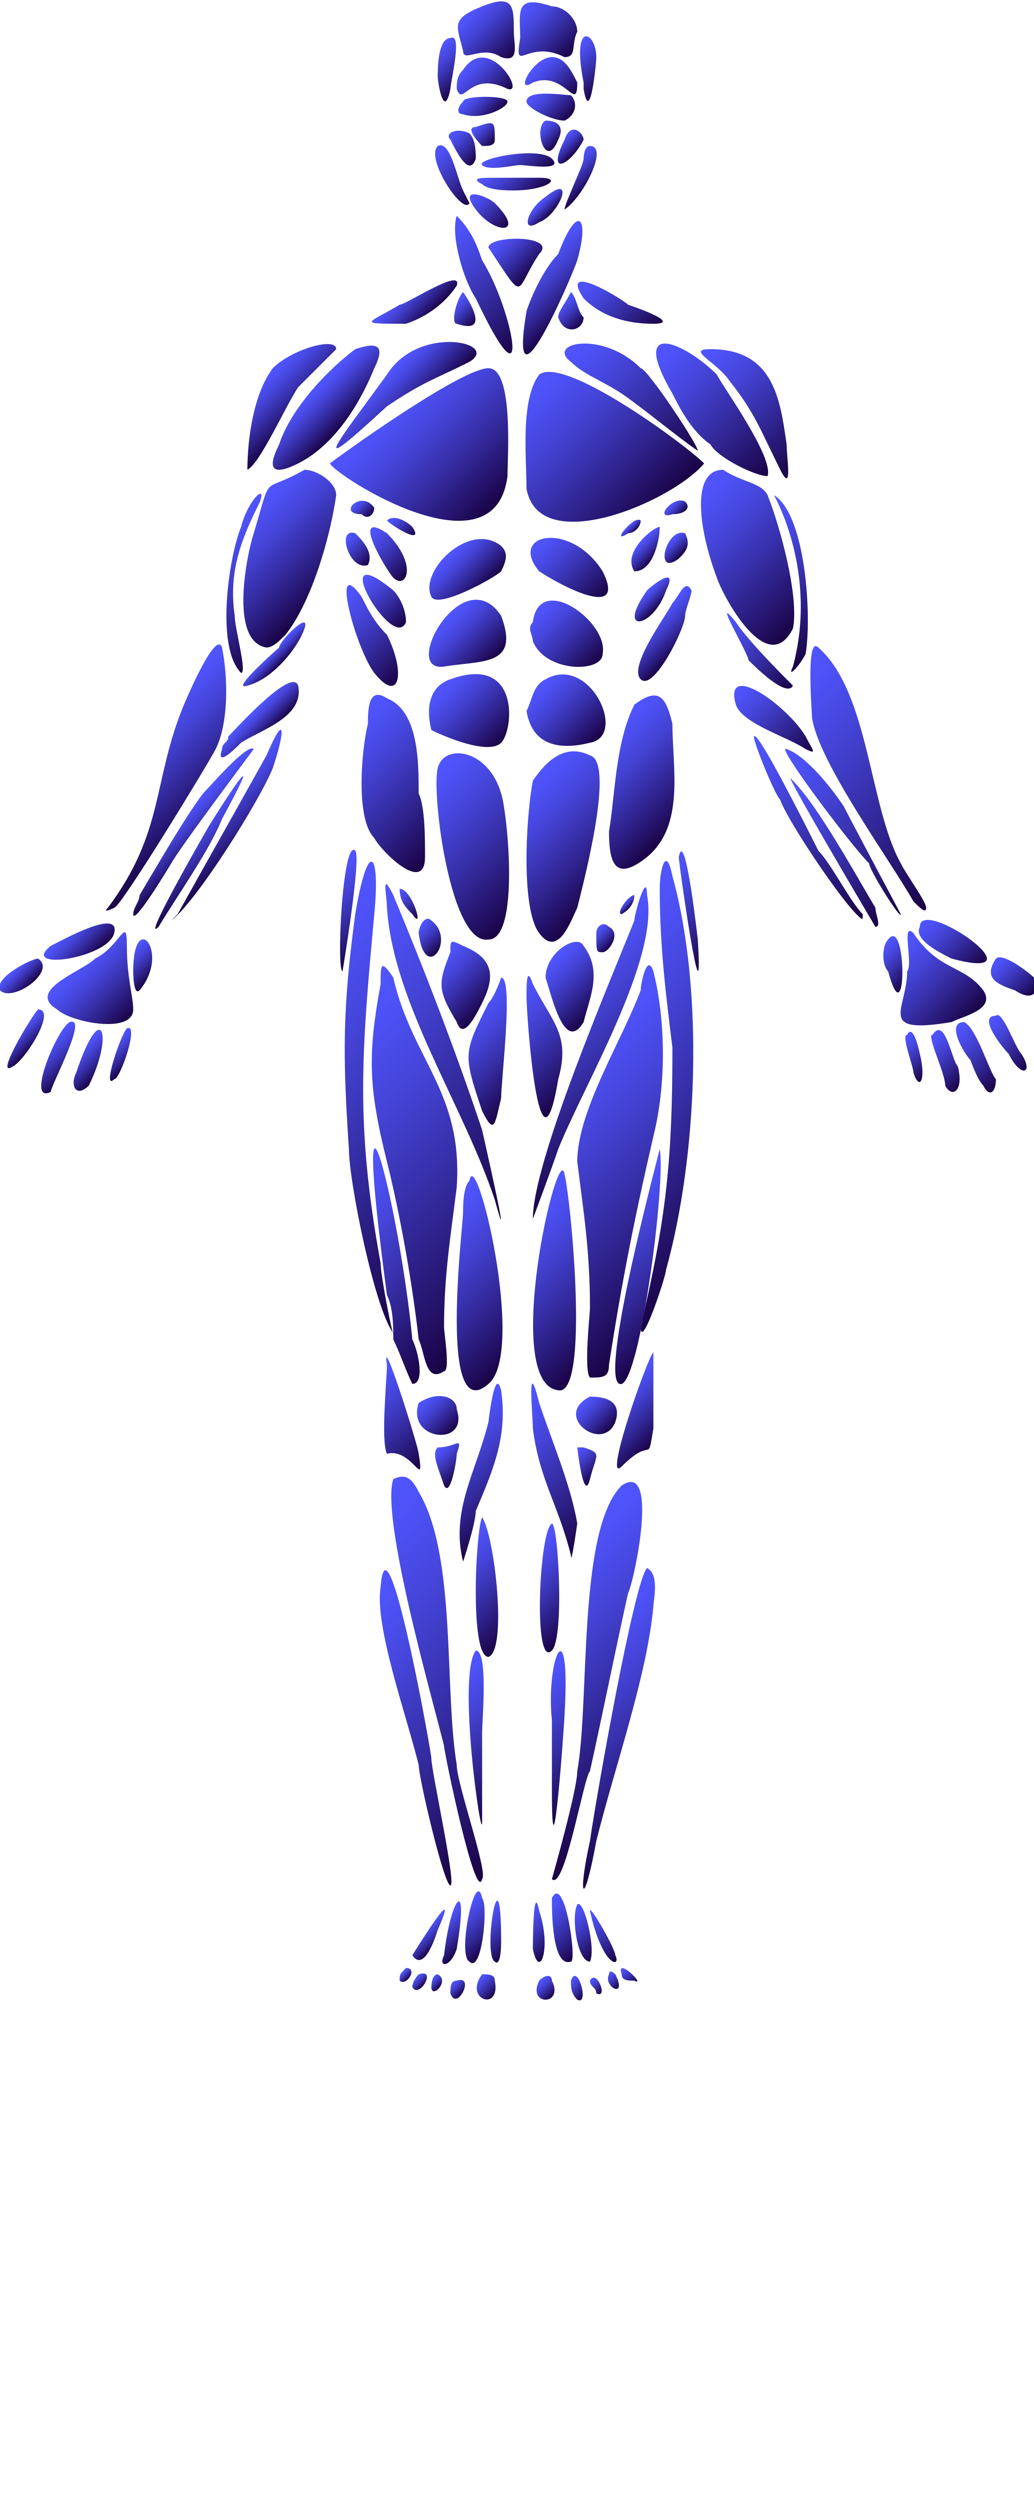 <?xml version="1.0" encoding="UTF-8"?> <!-- Generator: Adobe Illustrator 24.0.2, SVG Export Plug-In . SVG Version: 6.00 Build 0) --> <svg xmlns="http://www.w3.org/2000/svg" xmlns:xlink="http://www.w3.org/1999/xlink" id="Layer_1" x="0px" y="0px" viewBox="0 0 163 393.8" style="enable-background:new 0 0 163 393.8;" xml:space="preserve"> <style type="text/css"> .st0{fill:url(#SVGID_1_);} .st1{fill:url(#SVGID_2_);} .st2{fill:url(#SVGID_3_);} .st3{fill:url(#SVGID_4_);} .st4{fill:url(#SVGID_5_);} .st5{fill:url(#SVGID_6_);} .st6{fill:url(#SVGID_7_);} .st7{fill:url(#SVGID_8_);} .st8{fill:url(#SVGID_9_);} .st9{fill:url(#SVGID_10_);} .st10{fill:url(#SVGID_11_);} .st11{fill:url(#SVGID_12_);} .st12{fill:url(#SVGID_13_);} .st13{fill:url(#SVGID_14_);} .st14{fill:url(#SVGID_15_);} .st15{fill:url(#SVGID_16_);} .st16{fill:url(#SVGID_17_);} .st17{fill:url(#SVGID_18_);} .st18{fill:url(#SVGID_19_);} .st19{fill:url(#SVGID_20_);} .st20{fill:url(#SVGID_21_);} .st21{fill:url(#SVGID_22_);} .st22{fill:url(#SVGID_23_);} .st23{fill:url(#SVGID_24_);} .st24{fill:url(#SVGID_25_);} .st25{fill:url(#SVGID_26_);} .st26{fill:url(#SVGID_27_);} .st27{fill:url(#SVGID_28_);} .st28{fill:url(#SVGID_29_);} .st29{fill:url(#SVGID_30_);} .st30{fill:url(#SVGID_31_);} .st31{fill:url(#SVGID_32_);} .st32{fill:url(#SVGID_33_);} .st33{fill:url(#SVGID_34_);} .st34{fill:url(#SVGID_35_);} .st35{fill:url(#SVGID_36_);} .st36{fill:url(#SVGID_37_);} .st37{fill:url(#SVGID_38_);} .st38{fill:url(#SVGID_39_);} .st39{fill:url(#SVGID_40_);} .st40{fill:url(#SVGID_41_);} .st41{fill:url(#SVGID_42_);} .st42{fill:url(#SVGID_43_);} .st43{fill:url(#SVGID_44_);} .st44{fill:url(#SVGID_45_);} .st45{fill:url(#SVGID_46_);} .st46{fill:url(#SVGID_47_);} .st47{fill:url(#SVGID_48_);} .st48{fill:url(#SVGID_49_);} .st49{fill:url(#SVGID_50_);} .st50{fill:url(#SVGID_51_);} .st51{fill:url(#SVGID_52_);} .st52{fill:url(#SVGID_53_);} .st53{fill:url(#SVGID_54_);} .st54{fill:url(#SVGID_55_);} .st55{fill:url(#SVGID_56_);} .st56{fill:url(#SVGID_57_);} .st57{fill:url(#SVGID_58_);} .st58{fill:url(#SVGID_59_);} .st59{fill:url(#SVGID_60_);} .st60{fill:url(#SVGID_61_);} .st61{fill:url(#SVGID_62_);} .st62{fill:url(#SVGID_63_);} .st63{fill:url(#SVGID_64_);} .st64{fill:url(#SVGID_65_);} .st65{fill:url(#SVGID_66_);} .st66{fill:url(#SVGID_67_);} .st67{fill:url(#SVGID_68_);} .st68{fill:url(#SVGID_69_);} .st69{fill:url(#SVGID_70_);} .st70{fill:url(#SVGID_71_);} .st71{fill:url(#SVGID_72_);} .st72{fill:url(#SVGID_73_);} .st73{fill:url(#SVGID_74_);} .st74{fill:url(#SVGID_75_);} .st75{fill:url(#SVGID_76_);} .st76{fill:url(#SVGID_77_);} .st77{fill:url(#SVGID_78_);} .st78{fill:url(#SVGID_79_);} .st79{fill:url(#SVGID_80_);} .st80{fill:url(#SVGID_81_);} .st81{fill:url(#SVGID_82_);} .st82{fill:url(#SVGID_83_);} .st83{fill:url(#SVGID_84_);} .st84{fill:url(#SVGID_85_);} .st85{fill:url(#SVGID_86_);} .st86{fill:url(#SVGID_87_);} .st87{fill:url(#SVGID_88_);} .st88{fill:url(#SVGID_89_);} .st89{fill:url(#SVGID_90_);} .st90{fill:url(#SVGID_91_);} .st91{fill:url(#SVGID_92_);} .st92{fill:url(#SVGID_93_);} .st93{fill:url(#SVGID_94_);} .st94{fill:url(#SVGID_95_);} .st95{fill:url(#SVGID_96_);} .st96{fill:url(#SVGID_97_);} .st97{fill:url(#SVGID_98_);} .st98{fill:url(#SVGID_99_);} .st99{fill:url(#SVGID_100_);} .st100{fill:url(#SVGID_101_);} .st101{fill:url(#SVGID_102_);} .st102{fill:url(#SVGID_103_);} .st103{fill:url(#SVGID_104_);} .st104{fill:url(#SVGID_105_);} .st105{fill:url(#SVGID_106_);} .st106{fill:url(#SVGID_107_);} .st107{fill:url(#SVGID_108_);} .st108{fill:url(#SVGID_109_);} .st109{fill:url(#SVGID_110_);} .st110{fill:url(#SVGID_111_);} .st111{fill:url(#SVGID_112_);} .st112{fill:url(#SVGID_113_);} .st113{fill:url(#SVGID_114_);} .st114{fill:url(#SVGID_115_);} .st115{fill:url(#SVGID_116_);} .st116{fill:url(#SVGID_117_);} .st117{fill:url(#SVGID_118_);} .st118{fill:url(#SVGID_119_);} .st119{fill:url(#SVGID_120_);} .st120{fill:url(#SVGID_121_);} .st121{fill:url(#SVGID_122_);} .st122{fill:url(#SVGID_123_);} .st123{fill:url(#SVGID_124_);} .st124{fill:url(#SVGID_125_);} .st125{fill:url(#SVGID_126_);} .st126{fill:url(#SVGID_127_);} .st127{fill:url(#SVGID_128_);} .st128{fill:url(#SVGID_129_);} .st129{fill:url(#SVGID_130_);} .st130{fill:url(#SVGID_131_);} .st131{fill:url(#SVGID_132_);} .st132{fill:url(#SVGID_133_);} .st133{fill:url(#SVGID_134_);} .st134{fill:url(#SVGID_135_);} .st135{fill:url(#SVGID_136_);} .st136{fill:url(#SVGID_137_);} .st137{fill:url(#SVGID_138_);} .st138{fill:url(#SVGID_139_);} .st139{fill:url(#SVGID_140_);} .st140{fill:url(#SVGID_141_);} </style> <g> <linearGradient id="SVGID_1_" gradientUnits="userSpaceOnUse" x1="83.73" y1="170.527" x2="112.646" y2="199.444"> <stop offset="0" style="stop-color:#5055FF"></stop> <stop offset="0.108" style="stop-color:#4D51F5"></stop> <stop offset="0.293" style="stop-color:#4545DA"></stop> <stop offset="0.532" style="stop-color:#3831AD"></stop> <stop offset="0.813" style="stop-color:#261671"></stop> <stop offset="0.997" style="stop-color:#190345"></stop> </linearGradient> <path class="st0" d="M101,156c-3,8-10,19-10,27c1,8,2,14,2,23c0,1-1,10,0,11c2,0,3,0,3-2c2-13,4-23,7-36c2-8,2-18,0-26 C102,150,101,155,101,156z"></path> <linearGradient id="SVGID_2_" gradientUnits="userSpaceOnUse" x1="46.297" y1="166.203" x2="83.096" y2="203.002"> <stop offset="0" style="stop-color:#5055FF"></stop> <stop offset="0.108" style="stop-color:#4D51F5"></stop> <stop offset="0.293" style="stop-color:#4545DA"></stop> <stop offset="0.532" style="stop-color:#3831AD"></stop> <stop offset="0.813" style="stop-color:#261671"></stop> <stop offset="0.997" style="stop-color:#190345"></stop> </linearGradient> <path class="st1" d="M61,183c2,8,4,19,5,28c1,2,1,7,4,5c1,0,0-6,0-7c0-8,1-14,2-22c1-15-7-20-10-33c-2-3-2-2-2,1 C58,166,58,171,61,183z"></path> <linearGradient id="SVGID_3_" gradientUnits="userSpaceOnUse" x1="82.585" y1="61.415" x2="102.614" y2="81.444"> <stop offset="0" style="stop-color:#5055FF"></stop> <stop offset="0.108" style="stop-color:#4D51F5"></stop> <stop offset="0.293" style="stop-color:#4545DA"></stop> <stop offset="0.532" style="stop-color:#3831AD"></stop> <stop offset="0.813" style="stop-color:#261671"></stop> <stop offset="0.997" style="stop-color:#190345"></stop> </linearGradient> <path class="st2" d="M85,59c-3,4-2,13-2,18c2,11,23,2,28-4C108,70,89,56,85,59z"></path> <linearGradient id="SVGID_4_" gradientUnits="userSpaceOnUse" x1="62.15" y1="62.85" x2="78.602" y2="79.303"> <stop offset="0" style="stop-color:#5055FF"></stop> <stop offset="0.108" style="stop-color:#4D51F5"></stop> <stop offset="0.293" style="stop-color:#4545DA"></stop> <stop offset="0.532" style="stop-color:#3831AD"></stop> <stop offset="0.813" style="stop-color:#261671"></stop> <stop offset="0.997" style="stop-color:#190345"></stop> </linearGradient> <path class="st3" d="M80,75c0-3,1-17-3-17S56,70,52,73C53,75,78,91,80,75z"></path> <linearGradient id="SVGID_5_" gradientUnits="userSpaceOnUse" x1="81.295" y1="125.209" x2="96.065" y2="139.979"> <stop offset="0" style="stop-color:#5055FF"></stop> <stop offset="0.108" style="stop-color:#4D51F5"></stop> <stop offset="0.293" style="stop-color:#4545DA"></stop> <stop offset="0.532" style="stop-color:#3831AD"></stop> <stop offset="0.813" style="stop-color:#261671"></stop> <stop offset="0.997" style="stop-color:#190345"></stop> </linearGradient> <path class="st4" d="M84,123c-1,5-2,20,1,24s5-2,6-4c1-4,6-23,2-24C89,117,86,120,84,123z"></path> <linearGradient id="SVGID_6_" gradientUnits="userSpaceOnUse" x1="65.546" y1="123.812" x2="83.734" y2="142.001"> <stop offset="0" style="stop-color:#5055FF"></stop> <stop offset="0.108" style="stop-color:#4D51F5"></stop> <stop offset="0.293" style="stop-color:#4545DA"></stop> <stop offset="0.532" style="stop-color:#3831AD"></stop> <stop offset="0.813" style="stop-color:#261671"></stop> <stop offset="0.997" style="stop-color:#190345"></stop> </linearGradient> <path class="st5" d="M69,121c-1,4,2,28,8,27c5,0,3-20,2-23C77,118,70,117,69,121z"></path> <linearGradient id="SVGID_7_" gradientUnits="userSpaceOnUse" x1="38.419" y1="80.831" x2="51.294" y2="93.706"> <stop offset="0" style="stop-color:#5055FF"></stop> <stop offset="0.108" style="stop-color:#4D51F5"></stop> <stop offset="0.293" style="stop-color:#4545DA"></stop> <stop offset="0.532" style="stop-color:#3831AD"></stop> <stop offset="0.813" style="stop-color:#261671"></stop> <stop offset="0.997" style="stop-color:#190345"></stop> </linearGradient> <path class="st6" d="M45,100c4-5,7-15,8-22c0-2-3-4-5-4c-7,4-5,0-8,10c-1,3-4,17,2,18C43,102,44,101,45,100z"></path> <linearGradient id="SVGID_8_" gradientUnits="userSpaceOnUse" x1="108.819" y1="77.857" x2="127.744" y2="96.782"> <stop offset="0" style="stop-color:#5055FF"></stop> <stop offset="0.108" style="stop-color:#4D51F5"></stop> <stop offset="0.293" style="stop-color:#4545DA"></stop> <stop offset="0.532" style="stop-color:#3831AD"></stop> <stop offset="0.813" style="stop-color:#261671"></stop> <stop offset="0.997" style="stop-color:#190345"></stop> </linearGradient> <path class="st7" d="M125,99c1-5-2-16-4-21c-1-2-4-2-7-4c-5,0-4,9-1,17C114,94,121,107,125,99z"></path> <linearGradient id="SVGID_9_" gradientUnits="userSpaceOnUse" x1="50.19" y1="244.81" x2="88.799" y2="283.418"> <stop offset="0" style="stop-color:#5055FF"></stop> <stop offset="0.108" style="stop-color:#4D51F5"></stop> <stop offset="0.293" style="stop-color:#4545DA"></stop> <stop offset="0.532" style="stop-color:#3831AD"></stop> <stop offset="0.813" style="stop-color:#261671"></stop> <stop offset="0.997" style="stop-color:#190345"></stop> </linearGradient> <path class="st8" d="M62,233c-2,6,6,34,8,42c0,1,5,25,6,21c1-1-4-15-4-18c-2-12,0-33-6-43C65,233,64,232,62,233z"></path> <linearGradient id="SVGID_10_" gradientUnits="userSpaceOnUse" x1="80.376" y1="251.624" x2="106.215" y2="277.464"> <stop offset="0" style="stop-color:#5055FF"></stop> <stop offset="0.108" style="stop-color:#4D51F5"></stop> <stop offset="0.293" style="stop-color:#4545DA"></stop> <stop offset="0.532" style="stop-color:#3831AD"></stop> <stop offset="0.813" style="stop-color:#261671"></stop> <stop offset="0.997" style="stop-color:#190345"></stop> </linearGradient> <path class="st9" d="M98,234c-7,7-5,34-7,45c0,3-4,17-4,17c2,2,5-16,6-17c2-9,4-19,6-28C100,249,104,230,98,234z"></path> <linearGradient id="SVGID_11_" gradientUnits="userSpaceOnUse" x1="53.833" y1="114.753" x2="71.279" y2="132.2"> <stop offset="0" style="stop-color:#5055FF"></stop> <stop offset="0.108" style="stop-color:#4D51F5"></stop> <stop offset="0.293" style="stop-color:#4545DA"></stop> <stop offset="0.532" style="stop-color:#3831AD"></stop> <stop offset="0.813" style="stop-color:#261671"></stop> <stop offset="0.997" style="stop-color:#190345"></stop> </linearGradient> <path class="st10" d="M58,114c-1,4-2,15,1,18c1,2,8,9,8,3c0-3,0-8-1-10c0-5,0-13-5-15C58,108,58,112,58,114z"></path> <linearGradient id="SVGID_12_" gradientUnits="userSpaceOnUse" x1="94.26" y1="116.74" x2="107.291" y2="129.772"> <stop offset="0" style="stop-color:#5055FF"></stop> <stop offset="0.108" style="stop-color:#4D51F5"></stop> <stop offset="0.293" style="stop-color:#4545DA"></stop> <stop offset="0.532" style="stop-color:#3831AD"></stop> <stop offset="0.813" style="stop-color:#261671"></stop> <stop offset="0.997" style="stop-color:#190345"></stop> </linearGradient> <path class="st11" d="M100,111c-3,6-3,14-4,20c0,5,1,8,6,4c6-5,4-14,4-21C105,110,104,108,100,111z"></path> <linearGradient id="SVGID_13_" gradientUnits="userSpaceOnUse" x1="85.48" y1="155.056" x2="120.768" y2="190.344"> <stop offset="0" style="stop-color:#5055FF"></stop> <stop offset="0.108" style="stop-color:#4D51F5"></stop> <stop offset="0.293" style="stop-color:#4545DA"></stop> <stop offset="0.532" style="stop-color:#3831AD"></stop> <stop offset="0.813" style="stop-color:#261671"></stop> <stop offset="0.997" style="stop-color:#190345"></stop> </linearGradient> <path class="st12" d="M104,140c0,9,1,17,2,25c0,18-1,27-5,44c0,4,4-8,4-9c5-18,6-44,1-62C105,133,104,137,104,140z"></path> <linearGradient id="SVGID_14_" gradientUnits="userSpaceOnUse" x1="40.776" y1="153.364" x2="79.735" y2="192.324"> <stop offset="0" style="stop-color:#5055FF"></stop> <stop offset="0.108" style="stop-color:#4D51F5"></stop> <stop offset="0.293" style="stop-color:#4545DA"></stop> <stop offset="0.532" style="stop-color:#3831AD"></stop> <stop offset="0.813" style="stop-color:#261671"></stop> <stop offset="0.997" style="stop-color:#190345"></stop> </linearGradient> <path class="st13" d="M55,181c0,5,4,25,7,29c0,1-2-9-2-11c-4-22-3-33-1-55c1-10-1-12-3,0C54,159,54,166,55,181z"></path> <linearGradient id="SVGID_15_" gradientUnits="userSpaceOnUse" x1="79.592" y1="193.36" x2="96.97" y2="210.738"> <stop offset="0" style="stop-color:#5055FF"></stop> <stop offset="0.108" style="stop-color:#4D51F5"></stop> <stop offset="0.293" style="stop-color:#4545DA"></stop> <stop offset="0.532" style="stop-color:#3831AD"></stop> <stop offset="0.813" style="stop-color:#261671"></stop> <stop offset="0.997" style="stop-color:#190345"></stop> </linearGradient> <path class="st14" d="M88,219c5,1,2-30,1-34C88,179,79,218,88,219z"></path> <linearGradient id="SVGID_16_" gradientUnits="userSpaceOnUse" x1="65.931" y1="193.646" x2="83.652" y2="211.366"> <stop offset="0" style="stop-color:#5055FF"></stop> <stop offset="0.108" style="stop-color:#4D51F5"></stop> <stop offset="0.293" style="stop-color:#4545DA"></stop> <stop offset="0.532" style="stop-color:#3831AD"></stop> <stop offset="0.813" style="stop-color:#261671"></stop> <stop offset="0.997" style="stop-color:#190345"></stop> </linearGradient> <path class="st15" d="M73,191c0,2-4,34,4,27c6-5-2-38-3-32C73,187,73,190,73,191z"></path> <linearGradient id="SVGID_17_" gradientUnits="userSpaceOnUse" x1="122.379" y1="107.859" x2="151.893" y2="137.373"> <stop offset="0" style="stop-color:#5055FF"></stop> <stop offset="0.108" style="stop-color:#4D51F5"></stop> <stop offset="0.293" style="stop-color:#4545DA"></stop> <stop offset="0.532" style="stop-color:#3831AD"></stop> <stop offset="0.813" style="stop-color:#261671"></stop> <stop offset="0.997" style="stop-color:#190345"></stop> </linearGradient> <path class="st16" d="M146,143c0-1-3-5-4-7c-5-9-5-27-13-34c-2-2-1,10-1,11c1,7,12,22,16,29C145,143,146,144,146,143z"></path> <linearGradient id="SVGID_18_" gradientUnits="userSpaceOnUse" x1="19.502" y1="116.264" x2="32.158" y2="128.92"> <stop offset="0" style="stop-color:#5055FF"></stop> <stop offset="0.108" style="stop-color:#4D51F5"></stop> <stop offset="0.293" style="stop-color:#4545DA"></stop> <stop offset="0.532" style="stop-color:#3831AD"></stop> <stop offset="0.813" style="stop-color:#261671"></stop> <stop offset="0.997" style="stop-color:#190345"></stop> </linearGradient> <path class="st17" d="M18,143c1,0,15-23,16-25c2-4,2-11,1-16c-1-3-6,9-6,9c-5,12-3,20-12,32C16,144,18,143,18,143z"></path> <linearGradient id="SVGID_19_" gradientUnits="userSpaceOnUse" x1="103.071" y1="55.208" x2="121.932" y2="74.068"> <stop offset="0" style="stop-color:#5055FF"></stop> <stop offset="0.108" style="stop-color:#4D51F5"></stop> <stop offset="0.293" style="stop-color:#4545DA"></stop> <stop offset="0.532" style="stop-color:#3831AD"></stop> <stop offset="0.813" style="stop-color:#261671"></stop> <stop offset="0.997" style="stop-color:#190345"></stop> </linearGradient> <path class="st18" d="M112,70c1,2,7,5,9,5c1-3-7-14-8-16c-5-5-14-9-7,3C107,64,109,68,112,70z"></path> <linearGradient id="SVGID_20_" gradientUnits="userSpaceOnUse" x1="48.794" y1="61.651" x2="54.193" y2="67.05"> <stop offset="0" style="stop-color:#5055FF"></stop> <stop offset="0.108" style="stop-color:#4D51F5"></stop> <stop offset="0.293" style="stop-color:#4545DA"></stop> <stop offset="0.532" style="stop-color:#3831AD"></stop> <stop offset="0.813" style="stop-color:#261671"></stop> <stop offset="0.997" style="stop-color:#190345"></stop> </linearGradient> <path class="st19" d="M56,55c-4,3-10,9-12,15c-2,4-1,5,3,3c6-3,10-10,12-15C61,54,59,54,56,55z"></path> <linearGradient id="SVGID_21_" gradientUnits="userSpaceOnUse" x1="52.201" y1="147.941" x2="87.643" y2="183.384"> <stop offset="0" style="stop-color:#5055FF"></stop> <stop offset="0.108" style="stop-color:#4D51F5"></stop> <stop offset="0.293" style="stop-color:#4545DA"></stop> <stop offset="0.532" style="stop-color:#3831AD"></stop> <stop offset="0.813" style="stop-color:#261671"></stop> <stop offset="0.997" style="stop-color:#190345"></stop> </linearGradient> <path class="st20" d="M78,189c3,11-2-11-2-11c-4-12-9-25-14-37c-2-4-1,0-1,2C62,158,73,174,78,189z"></path> <linearGradient id="SVGID_22_" gradientUnits="userSpaceOnUse" x1="84.24" y1="157.231" x2="101.505" y2="174.495"> <stop offset="0" style="stop-color:#5055FF"></stop> <stop offset="0.108" style="stop-color:#4D51F5"></stop> <stop offset="0.293" style="stop-color:#4545DA"></stop> <stop offset="0.532" style="stop-color:#3831AD"></stop> <stop offset="0.813" style="stop-color:#261671"></stop> <stop offset="0.997" style="stop-color:#190345"></stop> </linearGradient> <path class="st21" d="M100,145c-4,10-16,38-16,47c0,0,3-8,4-11c4-10,16-30,14-40C102,137,100,144,100,145z"></path> <linearGradient id="SVGID_23_" gradientUnits="userSpaceOnUse" x1="84.779" y1="107.949" x2="93.832" y2="117.002"> <stop offset="0" style="stop-color:#5055FF"></stop> <stop offset="0.108" style="stop-color:#4D51F5"></stop> <stop offset="0.293" style="stop-color:#4545DA"></stop> <stop offset="0.532" style="stop-color:#3831AD"></stop> <stop offset="0.813" style="stop-color:#261671"></stop> <stop offset="0.997" style="stop-color:#190345"></stop> </linearGradient> <path class="st22" d="M83,112c1,6,6,6,10,5c6-1,0-14-7-10C84,108,84,110,83,112z"></path> <linearGradient id="SVGID_24_" gradientUnits="userSpaceOnUse" x1="69.628" y1="107.605" x2="79.012" y2="116.988"> <stop offset="0" style="stop-color:#5055FF"></stop> <stop offset="0.108" style="stop-color:#4D51F5"></stop> <stop offset="0.293" style="stop-color:#4545DA"></stop> <stop offset="0.532" style="stop-color:#3831AD"></stop> <stop offset="0.813" style="stop-color:#261671"></stop> <stop offset="0.997" style="stop-color:#190345"></stop> </linearGradient> <path class="st23" d="M68,115c2,1,9,4,11,2s3-14-8-10C68,108,67,111,68,115z"></path> <linearGradient id="SVGID_25_" gradientUnits="userSpaceOnUse" x1="50.873" y1="257.131" x2="80.887" y2="287.146"> <stop offset="0" style="stop-color:#5055FF"></stop> <stop offset="0.108" style="stop-color:#4D51F5"></stop> <stop offset="0.293" style="stop-color:#4545DA"></stop> <stop offset="0.532" style="stop-color:#3831AD"></stop> <stop offset="0.813" style="stop-color:#261671"></stop> <stop offset="0.997" style="stop-color:#190345"></stop> </linearGradient> <path class="st24" d="M66,278c0,2,4,19,5,19s-3-18-3-20c0-1-7-40-8-27C59,256,64,270,66,278z"></path> <linearGradient id="SVGID_26_" gradientUnits="userSpaceOnUse" x1="86.908" y1="262.092" x2="107.204" y2="282.388"> <stop offset="0" style="stop-color:#5055FF"></stop> <stop offset="0.108" style="stop-color:#4D51F5"></stop> <stop offset="0.293" style="stop-color:#4545DA"></stop> <stop offset="0.532" style="stop-color:#3831AD"></stop> <stop offset="0.813" style="stop-color:#261671"></stop> <stop offset="0.997" style="stop-color:#190345"></stop> </linearGradient> <path class="st25" d="M102,247c-2,2-8,36-9,43c-2,9-1,11,1,0c3-12,8-26,9-37C103,252,104,248,102,247z"></path> <linearGradient id="SVGID_27_" gradientUnits="userSpaceOnUse" x1="84.612" y1="95.854" x2="93.676" y2="104.917"> <stop offset="0" style="stop-color:#5055FF"></stop> <stop offset="0.108" style="stop-color:#4D51F5"></stop> <stop offset="0.293" style="stop-color:#4545DA"></stop> <stop offset="0.532" style="stop-color:#3831AD"></stop> <stop offset="0.813" style="stop-color:#261671"></stop> <stop offset="0.997" style="stop-color:#190345"></stop> </linearGradient> <path class="st26" d="M84,101c2,5,11,5,11,2c1-5-10-13-11-5C83,99,84,100,84,101z"></path> <linearGradient id="SVGID_28_" gradientUnits="userSpaceOnUse" x1="70.155" y1="97.264" x2="77.367" y2="104.476"> <stop offset="0" style="stop-color:#5055FF"></stop> <stop offset="0.108" style="stop-color:#4D51F5"></stop> <stop offset="0.293" style="stop-color:#4545DA"></stop> <stop offset="0.532" style="stop-color:#3831AD"></stop> <stop offset="0.813" style="stop-color:#261671"></stop> <stop offset="0.997" style="stop-color:#190345"></stop> </linearGradient> <path class="st27" d="M79,97c-6-9-16,9-9,8C76,104,82,105,79,97z"></path> <linearGradient id="SVGID_29_" gradientUnits="userSpaceOnUse" x1="12.58" y1="151.26" x2="21.062" y2="159.743"> <stop offset="0" style="stop-color:#5055FF"></stop> <stop offset="0.108" style="stop-color:#4D51F5"></stop> <stop offset="0.293" style="stop-color:#4545DA"></stop> <stop offset="0.532" style="stop-color:#3831AD"></stop> <stop offset="0.813" style="stop-color:#261671"></stop> <stop offset="0.997" style="stop-color:#190345"></stop> </linearGradient> <path class="st28" d="M9,159c2,2,12,4,12,0c0-2-1-5-1-10s-1,0-5,2C13,153,4,156,9,159z"></path> <linearGradient id="SVGID_30_" gradientUnits="userSpaceOnUse" x1="140.164" y1="149.811" x2="151.907" y2="161.554"> <stop offset="0" style="stop-color:#5055FF"></stop> <stop offset="0.108" style="stop-color:#4D51F5"></stop> <stop offset="0.293" style="stop-color:#4545DA"></stop> <stop offset="0.532" style="stop-color:#3831AD"></stop> <stop offset="0.813" style="stop-color:#261671"></stop> <stop offset="0.997" style="stop-color:#190345"></stop> </linearGradient> <path class="st29" d="M155,156c-3-4-7-3-11-9c-2-2,0,5-1,6c0,6-5,10,7,8C152,160,157,159,155,156z"></path> <linearGradient id="SVGID_31_" gradientUnits="userSpaceOnUse" x1="91.131" y1="53.083" x2="109.524" y2="71.476"> <stop offset="0" style="stop-color:#5055FF"></stop> <stop offset="0.108" style="stop-color:#4D51F5"></stop> <stop offset="0.293" style="stop-color:#4545DA"></stop> <stop offset="0.532" style="stop-color:#3831AD"></stop> <stop offset="0.813" style="stop-color:#261671"></stop> <stop offset="0.997" style="stop-color:#190345"></stop> </linearGradient> <path class="st30" d="M110,71c0-1-8-13-9-13c-6-6-15-4-11-1c2,2,5,3,8,5S107,69,110,71z"></path> <linearGradient id="SVGID_32_" gradientUnits="userSpaceOnUse" x1="60.395" y1="59.229" x2="66.17" y2="65.003"> <stop offset="0" style="stop-color:#5055FF"></stop> <stop offset="0.108" style="stop-color:#4D51F5"></stop> <stop offset="0.293" style="stop-color:#4545DA"></stop> <stop offset="0.532" style="stop-color:#3831AD"></stop> <stop offset="0.813" style="stop-color:#261671"></stop> <stop offset="0.997" style="stop-color:#190345"></stop> </linearGradient> <path class="st31" d="M61,64c6-4,7-4,13-7c5-3-8-6-13,2C53,70,48,76,61,64z"></path> <linearGradient id="SVGID_33_" gradientUnits="userSpaceOnUse" x1="41.321" y1="59.679" x2="47.387" y2="65.745"> <stop offset="0" style="stop-color:#5055FF"></stop> <stop offset="0.108" style="stop-color:#4D51F5"></stop> <stop offset="0.293" style="stop-color:#4545DA"></stop> <stop offset="0.532" style="stop-color:#3831AD"></stop> <stop offset="0.813" style="stop-color:#261671"></stop> <stop offset="0.997" style="stop-color:#190345"></stop> </linearGradient> <path class="st32" d="M43,58c-3,4-4,11-4,16c2-1,6-10,8-13c1-1,6-6,6-6C53,53,46,55,43,58z"></path> <linearGradient id="SVGID_34_" gradientUnits="userSpaceOnUse" x1="110.549" y1="55.266" x2="127.331" y2="72.048"> <stop offset="0" style="stop-color:#5055FF"></stop> <stop offset="0.108" style="stop-color:#4D51F5"></stop> <stop offset="0.293" style="stop-color:#4545DA"></stop> <stop offset="0.532" style="stop-color:#3831AD"></stop> <stop offset="0.813" style="stop-color:#261671"></stop> <stop offset="0.997" style="stop-color:#190345"></stop> </linearGradient> <path class="st33" d="M124,70c-1-7-2-15-12-15c-4,0,1,2,3,5c4,5,5,8,8,14C125,78,124,72,124,70z"></path> <linearGradient id="SVGID_35_" gradientUnits="userSpaceOnUse" x1="85.027" y1="84.787" x2="94.722" y2="94.482"> <stop offset="0" style="stop-color:#5055FF"></stop> <stop offset="0.108" style="stop-color:#4D51F5"></stop> <stop offset="0.293" style="stop-color:#4545DA"></stop> <stop offset="0.532" style="stop-color:#3831AD"></stop> <stop offset="0.813" style="stop-color:#261671"></stop> <stop offset="0.997" style="stop-color:#190345"></stop> </linearGradient> <path class="st34" d="M85,90c3,2,14,8,10,0C90,82,80,84,85,90z"></path> <linearGradient id="SVGID_36_" gradientUnits="userSpaceOnUse" x1="70.646" y1="87.172" x2="76.237" y2="92.763"> <stop offset="0" style="stop-color:#5055FF"></stop> <stop offset="0.108" style="stop-color:#4D51F5"></stop> <stop offset="0.293" style="stop-color:#4545DA"></stop> <stop offset="0.532" style="stop-color:#3831AD"></stop> <stop offset="0.813" style="stop-color:#261671"></stop> <stop offset="0.997" style="stop-color:#190345"></stop> </linearGradient> <path class="st35" d="M79,86c-5-4-13,4-11,8c1,2,10-3,11-4C80,88,80,87,79,86z"></path> <linearGradient id="SVGID_37_" gradientUnits="userSpaceOnUse" x1="93.149" y1="191.851" x2="108.702" y2="207.404"> <stop offset="0" style="stop-color:#5055FF"></stop> <stop offset="0.108" style="stop-color:#4D51F5"></stop> <stop offset="0.293" style="stop-color:#4545DA"></stop> <stop offset="0.532" style="stop-color:#3831AD"></stop> <stop offset="0.813" style="stop-color:#261671"></stop> <stop offset="0.997" style="stop-color:#190345"></stop> </linearGradient> <path class="st36" d="M104,181c-1,4-10,38-6,37C101,217,105,186,104,181L104,181z"></path> <linearGradient id="SVGID_38_" gradientUnits="userSpaceOnUse" x1="51.299" y1="188.667" x2="73.016" y2="210.384"> <stop offset="0" style="stop-color:#5055FF"></stop> <stop offset="0.108" style="stop-color:#4D51F5"></stop> <stop offset="0.293" style="stop-color:#4545DA"></stop> <stop offset="0.532" style="stop-color:#3831AD"></stop> <stop offset="0.813" style="stop-color:#261671"></stop> <stop offset="0.997" style="stop-color:#190345"></stop> </linearGradient> <path class="st37" d="M62,211c1,2,2,5,3,7c2,0,1-5,0-7c-2-21-10-52-4-7C62,206,62,209,62,211z"></path> <linearGradient id="SVGID_39_" gradientUnits="userSpaceOnUse" x1="72.847" y1="160.153" x2="83.79" y2="171.096"> <stop offset="0" style="stop-color:#5055FF"></stop> <stop offset="0.108" style="stop-color:#4D51F5"></stop> <stop offset="0.293" style="stop-color:#4545DA"></stop> <stop offset="0.532" style="stop-color:#3831AD"></stop> <stop offset="0.813" style="stop-color:#261671"></stop> <stop offset="0.997" style="stop-color:#190345"></stop> </linearGradient> <path class="st38" d="M77,158c-4,8-4,8-1,17c2,4,2,2,3-2c0-3,2-19,0-19C79,154,78,157,77,158z"></path> <linearGradient id="SVGID_40_" gradientUnits="userSpaceOnUse" x1="78.398" y1="158.63" x2="90.972" y2="171.204"> <stop offset="0" style="stop-color:#5055FF"></stop> <stop offset="0.108" style="stop-color:#4D51F5"></stop> <stop offset="0.293" style="stop-color:#4545DA"></stop> <stop offset="0.532" style="stop-color:#3831AD"></stop> <stop offset="0.813" style="stop-color:#261671"></stop> <stop offset="0.997" style="stop-color:#190345"></stop> </linearGradient> <path class="st39" d="M83,157c0,3,2,31,5,13c2-7-1-9-4-15C83,152,83,155,83,157z"></path> <linearGradient id="SVGID_41_" gradientUnits="userSpaceOnUse" x1="68.747" y1="150.859" x2="76.641" y2="158.752"> <stop offset="0" style="stop-color:#5055FF"></stop> <stop offset="0.108" style="stop-color:#4D51F5"></stop> <stop offset="0.293" style="stop-color:#4545DA"></stop> <stop offset="0.532" style="stop-color:#3831AD"></stop> <stop offset="0.813" style="stop-color:#261671"></stop> <stop offset="0.997" style="stop-color:#190345"></stop> </linearGradient> <path class="st40" d="M71,150c-2,5-2,6,1,11c1,3,3-1,4-3c2-4,2-7-3-9C71,148,71,148,71,150z"></path> <linearGradient id="SVGID_42_" gradientUnits="userSpaceOnUse" x1="86.465" y1="151.295" x2="94.206" y2="159.035"> <stop offset="0" style="stop-color:#5055FF"></stop> <stop offset="0.108" style="stop-color:#4D51F5"></stop> <stop offset="0.293" style="stop-color:#4545DA"></stop> <stop offset="0.532" style="stop-color:#3831AD"></stop> <stop offset="0.813" style="stop-color:#261671"></stop> <stop offset="0.997" style="stop-color:#190345"></stop> </linearGradient> <path class="st41" d="M86,154c1,3,3,12,6,7c1-4,3-8,0-12C91,147,86,150,86,154z"></path> <linearGradient id="SVGID_43_" gradientUnits="userSpaceOnUse" x1="83.747" y1="41.956" x2="90.462" y2="48.671"> <stop offset="0" style="stop-color:#5055FF"></stop> <stop offset="0.108" style="stop-color:#4D51F5"></stop> <stop offset="0.293" style="stop-color:#4545DA"></stop> <stop offset="0.532" style="stop-color:#3831AD"></stop> <stop offset="0.813" style="stop-color:#261671"></stop> <stop offset="0.997" style="stop-color:#190345"></stop> </linearGradient> <path class="st42" d="M83,49c-3,18,7-5,8-8c2-7,0-9-3-1C86,42,84,46,83,49z"></path> <linearGradient id="SVGID_44_" gradientUnits="userSpaceOnUse" x1="68.613" y1="37.387" x2="83.689" y2="52.463"> <stop offset="0" style="stop-color:#5055FF"></stop> <stop offset="0.108" style="stop-color:#4D51F5"></stop> <stop offset="0.293" style="stop-color:#4545DA"></stop> <stop offset="0.532" style="stop-color:#3831AD"></stop> <stop offset="0.813" style="stop-color:#261671"></stop> <stop offset="0.997" style="stop-color:#190345"></stop> </linearGradient> <path class="st43" d="M75,47c9,19,6,2,1-6c-1-3-2-5-4-7C71,37,73,44,75,47z"></path> <linearGradient id="SVGID_45_" gradientUnits="userSpaceOnUse" x1="70.068" y1="226.288" x2="81.39" y2="237.61"> <stop offset="0" style="stop-color:#5055FF"></stop> <stop offset="0.108" style="stop-color:#4D51F5"></stop> <stop offset="0.293" style="stop-color:#4545DA"></stop> <stop offset="0.532" style="stop-color:#3831AD"></stop> <stop offset="0.813" style="stop-color:#261671"></stop> <stop offset="0.997" style="stop-color:#190345"></stop> </linearGradient> <path class="st44" d="M77,224c-2,8-6,14-4,22c0,0,2-6,2-8c3-7,5-12,4-19C78,215,77,224,77,224z"></path> <linearGradient id="SVGID_46_" gradientUnits="userSpaceOnUse" x1="78.608" y1="223.252" x2="95.382" y2="240.026"> <stop offset="0" style="stop-color:#5055FF"></stop> <stop offset="0.108" style="stop-color:#4D51F5"></stop> <stop offset="0.293" style="stop-color:#4545DA"></stop> <stop offset="0.532" style="stop-color:#3831AD"></stop> <stop offset="0.813" style="stop-color:#261671"></stop> <stop offset="0.997" style="stop-color:#190345"></stop> </linearGradient> <path class="st45" d="M84,225c1,8,4,12,6,20c0,2,1-5,1-5c-1-6-4-13-6-19C83,213,84,223,84,225z"></path> <linearGradient id="SVGID_47_" gradientUnits="userSpaceOnUse" x1="81.867" y1="1.514" x2="89.513" y2="9.16"> <stop offset="0" style="stop-color:#5055FF"></stop> <stop offset="0.108" style="stop-color:#4D51F5"></stop> <stop offset="0.293" style="stop-color:#4545DA"></stop> <stop offset="0.532" style="stop-color:#3831AD"></stop> <stop offset="0.813" style="stop-color:#261671"></stop> <stop offset="0.997" style="stop-color:#190345"></stop> </linearGradient> <path class="st46" d="M91,5c0-2-2-4-4-4c-6-2-5,1-5,5c-1,6,1,0,7,3C91,9,90,7,91,5z"></path> <linearGradient id="SVGID_48_" gradientUnits="userSpaceOnUse" x1="73.852" y1="1.738" x2="80.913" y2="8.799"> <stop offset="0" style="stop-color:#5055FF"></stop> <stop offset="0.108" style="stop-color:#4D51F5"></stop> <stop offset="0.293" style="stop-color:#4545DA"></stop> <stop offset="0.532" style="stop-color:#3831AD"></stop> <stop offset="0.813" style="stop-color:#261671"></stop> <stop offset="0.997" style="stop-color:#190345"></stop> </linearGradient> <path class="st47" d="M73,8c0,2,3-1,6,1c3,1,2-2,2-4c0-4,0-6-5-4S72,4,73,8z"></path> <linearGradient id="SVGID_49_" gradientUnits="userSpaceOnUse" x1="70.677" y1="244.323" x2="82.247" y2="255.893"> <stop offset="0" style="stop-color:#5055FF"></stop> <stop offset="0.108" style="stop-color:#4D51F5"></stop> <stop offset="0.293" style="stop-color:#4545DA"></stop> <stop offset="0.532" style="stop-color:#3831AD"></stop> <stop offset="0.813" style="stop-color:#261671"></stop> <stop offset="0.997" style="stop-color:#190345"></stop> </linearGradient> <path class="st48" d="M76,239c-1,2-2,22,1,22C80,260,78,242,76,239z"></path> <linearGradient id="SVGID_50_" gradientUnits="userSpaceOnUse" x1="81.745" y1="245.221" x2="91.762" y2="255.238"> <stop offset="0" style="stop-color:#5055FF"></stop> <stop offset="0.108" style="stop-color:#4D51F5"></stop> <stop offset="0.293" style="stop-color:#4545DA"></stop> <stop offset="0.532" style="stop-color:#3831AD"></stop> <stop offset="0.813" style="stop-color:#261671"></stop> <stop offset="0.997" style="stop-color:#190345"></stop> </linearGradient> <path class="st49" d="M87,260c2-2,1-20,0-20C85,241,84,263,87,260z"></path> <linearGradient id="SVGID_51_" gradientUnits="userSpaceOnUse" x1="52.591" y1="94.525" x2="64.069" y2="106.004"> <stop offset="0" style="stop-color:#5055FF"></stop> <stop offset="0.108" style="stop-color:#4D51F5"></stop> <stop offset="0.293" style="stop-color:#4545DA"></stop> <stop offset="0.532" style="stop-color:#3831AD"></stop> <stop offset="0.813" style="stop-color:#261671"></stop> <stop offset="0.997" style="stop-color:#190345"></stop> </linearGradient> <path class="st50" d="M57,94c-5-7-1,8,2,12c4,5,5,0,2-6C59,98,58,96,57,94z"></path> <linearGradient id="SVGID_52_" gradientUnits="userSpaceOnUse" x1="102.713" y1="97.634" x2="107.293" y2="102.215"> <stop offset="0" style="stop-color:#5055FF"></stop> <stop offset="0.108" style="stop-color:#4D51F5"></stop> <stop offset="0.293" style="stop-color:#4545DA"></stop> <stop offset="0.532" style="stop-color:#3831AD"></stop> <stop offset="0.813" style="stop-color:#261671"></stop> <stop offset="0.997" style="stop-color:#190345"></stop> </linearGradient> <path class="st51" d="M109,93c-1-2-2,1-3,2c-1,2-7,10-5,12s7-8,7-10C108,96,109,94,109,93z"></path> <linearGradient id="SVGID_53_" gradientUnits="userSpaceOnUse" x1="122.126" y1="119.65" x2="144.266" y2="141.789"> <stop offset="0" style="stop-color:#5055FF"></stop> <stop offset="0.108" style="stop-color:#4D51F5"></stop> <stop offset="0.293" style="stop-color:#4545DA"></stop> <stop offset="0.532" style="stop-color:#3831AD"></stop> <stop offset="0.813" style="stop-color:#261671"></stop> <stop offset="0.997" style="stop-color:#190345"></stop> </linearGradient> <path class="st52" d="M133,127c-2-3-6-8-9-9c-2-1,10,15,13,18c0,1,5,9,5,8C142,144,134,129,133,127z"></path> <linearGradient id="SVGID_54_" gradientUnits="userSpaceOnUse" x1="28.082" y1="128.668" x2="32.487" y2="133.073"> <stop offset="0" style="stop-color:#5055FF"></stop> <stop offset="0.108" style="stop-color:#4D51F5"></stop> <stop offset="0.293" style="stop-color:#4545DA"></stop> <stop offset="0.532" style="stop-color:#3831AD"></stop> <stop offset="0.813" style="stop-color:#261671"></stop> <stop offset="0.997" style="stop-color:#190345"></stop> </linearGradient> <path class="st53" d="M21,144c0,2,6-8,6-8c1-2,13-18,13-18c-1-1-7,6-8,7c-3,4-7,11-10,16C22,142,21,143,21,144z"></path> <linearGradient id="SVGID_55_" gradientUnits="userSpaceOnUse" x1="81.204" y1="267.139" x2="94.408" y2="280.343"> <stop offset="0" style="stop-color:#5055FF"></stop> <stop offset="0.108" style="stop-color:#4D51F5"></stop> <stop offset="0.293" style="stop-color:#4545DA"></stop> <stop offset="0.532" style="stop-color:#3831AD"></stop> <stop offset="0.813" style="stop-color:#261671"></stop> <stop offset="0.997" style="stop-color:#190345"></stop> </linearGradient> <path class="st54" d="M87,282c0,17,2-11,2-12c1-17-3-9-2,1C87,275,87,278,87,282z"></path> <linearGradient id="SVGID_56_" gradientUnits="userSpaceOnUse" x1="68.44" y1="266.56" x2="82.618" y2="280.738"> <stop offset="0" style="stop-color:#5055FF"></stop> <stop offset="0.108" style="stop-color:#4D51F5"></stop> <stop offset="0.293" style="stop-color:#4545DA"></stop> <stop offset="0.532" style="stop-color:#3831AD"></stop> <stop offset="0.813" style="stop-color:#261671"></stop> <stop offset="0.997" style="stop-color:#190345"></stop> </linearGradient> <path class="st55" d="M75,260c-3,4,1,31,1,27c0-5,0-10,0-14C76,271,77,260,75,260z"></path> <linearGradient id="SVGID_57_" gradientUnits="userSpaceOnUse" x1="57.168" y1="217.597" x2="68.587" y2="229.017"> <stop offset="0" style="stop-color:#5055FF"></stop> <stop offset="0.108" style="stop-color:#4D51F5"></stop> <stop offset="0.293" style="stop-color:#4545DA"></stop> <stop offset="0.532" style="stop-color:#3831AD"></stop> <stop offset="0.813" style="stop-color:#261671"></stop> <stop offset="0.997" style="stop-color:#190345"></stop> </linearGradient> <path class="st56" d="M61,229c4-1,6,6,5,0c0-1-6-20-5-14C61,217,60,227,61,229z"></path> <linearGradient id="SVGID_58_" gradientUnits="userSpaceOnUse" x1="97.033" y1="218.967" x2="104.29" y2="226.224"> <stop offset="0" style="stop-color:#5055FF"></stop> <stop offset="0.108" style="stop-color:#4D51F5"></stop> <stop offset="0.293" style="stop-color:#4545DA"></stop> <stop offset="0.532" style="stop-color:#3831AD"></stop> <stop offset="0.813" style="stop-color:#261671"></stop> <stop offset="0.997" style="stop-color:#190345"></stop> </linearGradient> <path class="st57" d="M103,213c-1,1-8,21-5,18c5-5,4,0,5-6C103,223,103,216,103,213z"></path> <linearGradient id="SVGID_59_" gradientUnits="userSpaceOnUse" x1="116.26" y1="108.18" x2="127.282" y2="119.202"> <stop offset="0" style="stop-color:#5055FF"></stop> <stop offset="0.108" style="stop-color:#4D51F5"></stop> <stop offset="0.293" style="stop-color:#4545DA"></stop> <stop offset="0.532" style="stop-color:#3831AD"></stop> <stop offset="0.813" style="stop-color:#261671"></stop> <stop offset="0.997" style="stop-color:#190345"></stop> </linearGradient> <path class="st58" d="M127,116c-3-5-13-12-11-5c1,3,8,5,11,7C129,119,128,118,127,116z"></path> <linearGradient id="SVGID_60_" gradientUnits="userSpaceOnUse" x1="39.645" y1="112.244" x2="42.652" y2="115.251"> <stop offset="0" style="stop-color:#5055FF"></stop> <stop offset="0.108" style="stop-color:#4D51F5"></stop> <stop offset="0.293" style="stop-color:#4545DA"></stop> <stop offset="0.532" style="stop-color:#3831AD"></stop> <stop offset="0.813" style="stop-color:#261671"></stop> <stop offset="0.997" style="stop-color:#190345"></stop> </linearGradient> <path class="st59" d="M35,118c-1,3,2,0,3-1c3-2,10-4,9-9c-1-3-10,7-11,8C36,117,35,117,35,118z"></path> <linearGradient id="SVGID_61_" gradientUnits="userSpaceOnUse" x1="32.389" y1="126.722" x2="38.889" y2="133.222"> <stop offset="0" style="stop-color:#5055FF"></stop> <stop offset="0.108" style="stop-color:#4D51F5"></stop> <stop offset="0.293" style="stop-color:#4545DA"></stop> <stop offset="0.532" style="stop-color:#3831AD"></stop> <stop offset="0.813" style="stop-color:#261671"></stop> <stop offset="0.997" style="stop-color:#190345"></stop> </linearGradient> <path class="st60" d="M27,145c4-3,14-19,16-24c2-6,2-9-1-2c-5,9-9,16-14,25L27,145z"></path> <linearGradient id="SVGID_62_" gradientUnits="userSpaceOnUse" x1="115.924" y1="118.881" x2="138.85" y2="141.807"> <stop offset="0" style="stop-color:#5055FF"></stop> <stop offset="0.108" style="stop-color:#4D51F5"></stop> <stop offset="0.293" style="stop-color:#4545DA"></stop> <stop offset="0.532" style="stop-color:#3831AD"></stop> <stop offset="0.813" style="stop-color:#261671"></stop> <stop offset="0.997" style="stop-color:#190345"></stop> </linearGradient> <path class="st61" d="M136,144c-2-2-5-8-7-10c-1-2-9-18-10-18c-1-1,3,9,4,10c1,3,9,15,12,18C136,145,136,145,136,144z"></path> <linearGradient id="SVGID_63_" gradientUnits="userSpaceOnUse" x1="91.942" y1="220.634" x2="96.366" y2="225.058"> <stop offset="0" style="stop-color:#5055FF"></stop> <stop offset="0.108" style="stop-color:#4D51F5"></stop> <stop offset="0.293" style="stop-color:#4545DA"></stop> <stop offset="0.532" style="stop-color:#3831AD"></stop> <stop offset="0.813" style="stop-color:#261671"></stop> <stop offset="0.997" style="stop-color:#190345"></stop> </linearGradient> <path class="st62" d="M93,220c-6,3,2,9,4,4C98,221,96,220,93,220z"></path> <linearGradient id="SVGID_64_" gradientUnits="userSpaceOnUse" x1="66.64" y1="220.36" x2="71.562" y2="225.283"> <stop offset="0" style="stop-color:#5055FF"></stop> <stop offset="0.108" style="stop-color:#4D51F5"></stop> <stop offset="0.293" style="stop-color:#4545DA"></stop> <stop offset="0.532" style="stop-color:#3831AD"></stop> <stop offset="0.813" style="stop-color:#261671"></stop> <stop offset="0.997" style="stop-color:#190345"></stop> </linearGradient> <path class="st63" d="M66,221c-2,6,8,7,6,1C72,220,69,219,66,221z"></path> <linearGradient id="SVGID_65_" gradientUnits="userSpaceOnUse" x1="145.899" y1="144.593" x2="154.066" y2="152.759"> <stop offset="0" style="stop-color:#5055FF"></stop> <stop offset="0.108" style="stop-color:#4D51F5"></stop> <stop offset="0.293" style="stop-color:#4545DA"></stop> <stop offset="0.532" style="stop-color:#3831AD"></stop> <stop offset="0.813" style="stop-color:#261671"></stop> <stop offset="0.997" style="stop-color:#190345"></stop> </linearGradient> <path class="st64" d="M145,146c-1,2,3,4,5,5C165,155,145,141,145,146z"></path> <linearGradient id="SVGID_66_" gradientUnits="userSpaceOnUse" x1="10.563" y1="146.377" x2="14.835" y2="150.648"> <stop offset="0" style="stop-color:#5055FF"></stop> <stop offset="0.108" style="stop-color:#4D51F5"></stop> <stop offset="0.293" style="stop-color:#4545DA"></stop> <stop offset="0.532" style="stop-color:#3831AD"></stop> <stop offset="0.813" style="stop-color:#261671"></stop> <stop offset="0.997" style="stop-color:#190345"></stop> </linearGradient> <path class="st65" d="M8,149c-5,4,9,2,10-2S10,148,8,149z"></path> <linearGradient id="SVGID_67_" gradientUnits="userSpaceOnUse" x1="122.131" y1="125.099" x2="140.617" y2="143.585"> <stop offset="0" style="stop-color:#5055FF"></stop> <stop offset="0.108" style="stop-color:#4D51F5"></stop> <stop offset="0.293" style="stop-color:#4545DA"></stop> <stop offset="0.532" style="stop-color:#3831AD"></stop> <stop offset="0.813" style="stop-color:#261671"></stop> <stop offset="0.997" style="stop-color:#190345"></stop> </linearGradient> <path class="st66" d="M138,143c-3-5-9-16-13-20c-3-4,13,23,13,23C139,146,138,144,138,143z"></path> <linearGradient id="SVGID_68_" gradientUnits="userSpaceOnUse" x1="28.815" y1="131.685" x2="34.065" y2="136.935"> <stop offset="0" style="stop-color:#5055FF"></stop> <stop offset="0.108" style="stop-color:#4D51F5"></stop> <stop offset="0.293" style="stop-color:#4545DA"></stop> <stop offset="0.532" style="stop-color:#3831AD"></stop> <stop offset="0.813" style="stop-color:#261671"></stop> <stop offset="0.997" style="stop-color:#190345"></stop> </linearGradient> <path class="st67" d="M25,146c3-5,8-12,10-17c6-11,3-7-2,1C33,130,22,149,25,146L25,146z"></path> <linearGradient id="SVGID_69_" gradientUnits="userSpaceOnUse" x1="78.635" y1="37.123" x2="84.267" y2="42.755"> <stop offset="0" style="stop-color:#5055FF"></stop> <stop offset="0.108" style="stop-color:#4D51F5"></stop> <stop offset="0.293" style="stop-color:#4545DA"></stop> <stop offset="0.532" style="stop-color:#3831AD"></stop> <stop offset="0.813" style="stop-color:#261671"></stop> <stop offset="0.997" style="stop-color:#190345"></stop> </linearGradient> <path class="st68" d="M77,39c6,9,4,7,8,1C88,37,77,37,77,39z"></path> <linearGradient id="SVGID_70_" gradientUnits="userSpaceOnUse" x1="92.612" y1="43.126" x2="102.34" y2="52.854"> <stop offset="0" style="stop-color:#5055FF"></stop> <stop offset="0.108" style="stop-color:#4D51F5"></stop> <stop offset="0.293" style="stop-color:#4545DA"></stop> <stop offset="0.532" style="stop-color:#3831AD"></stop> <stop offset="0.813" style="stop-color:#261671"></stop> <stop offset="0.997" style="stop-color:#190345"></stop> </linearGradient> <path class="st69" d="M103,51c4,0-1-2-4-3c-1-1-11-7-7-1C95,50,99,51,103,51z"></path> <linearGradient id="SVGID_71_" gradientUnits="userSpaceOnUse" x1="63.502" y1="45.71" x2="67.592" y2="49.8"> <stop offset="0" style="stop-color:#5055FF"></stop> <stop offset="0.108" style="stop-color:#4D51F5"></stop> <stop offset="0.293" style="stop-color:#4545DA"></stop> <stop offset="0.532" style="stop-color:#3831AD"></stop> <stop offset="0.813" style="stop-color:#261671"></stop> <stop offset="0.997" style="stop-color:#190345"></stop> </linearGradient> <path class="st70" d="M64,51c3-1,6-3,8-6c1-3-8,3-9,3C58,51,56,51,64,51z"></path> <linearGradient id="SVGID_72_" gradientUnits="userSpaceOnUse" x1="33.13" y1="85.476" x2="45.865" y2="98.212"> <stop offset="0" style="stop-color:#5055FF"></stop> <stop offset="0.108" style="stop-color:#4D51F5"></stop> <stop offset="0.293" style="stop-color:#4545DA"></stop> <stop offset="0.532" style="stop-color:#3831AD"></stop> <stop offset="0.813" style="stop-color:#261671"></stop> <stop offset="0.997" style="stop-color:#190345"></stop> </linearGradient> <path class="st71" d="M38,106c1,0-1-7-1-9c-1-7,1-12,4-18c1-3-2,0-3,4C36,88,34,102,38,106L38,106z"></path> <linearGradient id="SVGID_73_" gradientUnits="userSpaceOnUse" x1="115.78" y1="84.22" x2="131.155" y2="99.595"> <stop offset="0" style="stop-color:#5055FF"></stop> <stop offset="0.108" style="stop-color:#4D51F5"></stop> <stop offset="0.293" style="stop-color:#4545DA"></stop> <stop offset="0.532" style="stop-color:#3831AD"></stop> <stop offset="0.813" style="stop-color:#261671"></stop> <stop offset="0.997" style="stop-color:#190345"></stop> </linearGradient> <path class="st72" d="M127,103c1-6,0-22-5-25c0,0,7,12,3,27C124,107,126,105,127,103z"></path> <linearGradient id="SVGID_74_" gradientUnits="userSpaceOnUse" x1="57.084" y1="90.993" x2="64.152" y2="98.061"> <stop offset="0" style="stop-color:#5055FF"></stop> <stop offset="0.108" style="stop-color:#4D51F5"></stop> <stop offset="0.293" style="stop-color:#4545DA"></stop> <stop offset="0.532" style="stop-color:#3831AD"></stop> <stop offset="0.813" style="stop-color:#261671"></stop> <stop offset="0.997" style="stop-color:#190345"></stop> </linearGradient> <path class="st73" d="M62,93c-11-9,0,10,2,5C64,96,63,94,62,93z"></path> <linearGradient id="SVGID_75_" gradientUnits="userSpaceOnUse" x1="101.735" y1="93.265" x2="103.989" y2="95.519"> <stop offset="0" style="stop-color:#5055FF"></stop> <stop offset="0.108" style="stop-color:#4D51F5"></stop> <stop offset="0.293" style="stop-color:#4545DA"></stop> <stop offset="0.532" style="stop-color:#3831AD"></stop> <stop offset="0.813" style="stop-color:#261671"></stop> <stop offset="0.997" style="stop-color:#190345"></stop> </linearGradient> <path class="st74" d="M102,93c-5,7,1,6,3,0C107,89,103,92,102,93z"></path> <linearGradient id="SVGID_76_" gradientUnits="userSpaceOnUse" x1="85.328" y1="300.499" x2="91.937" y2="307.108"> <stop offset="0" style="stop-color:#5055FF"></stop> <stop offset="0.108" style="stop-color:#4D51F5"></stop> <stop offset="0.293" style="stop-color:#4545DA"></stop> <stop offset="0.532" style="stop-color:#3831AD"></stop> <stop offset="0.813" style="stop-color:#261671"></stop> <stop offset="0.997" style="stop-color:#190345"></stop> </linearGradient> <path class="st75" d="M87,299c0,2,0,11,3,10C91,309,89,295,87,299z"></path> <linearGradient id="SVGID_77_" gradientUnits="userSpaceOnUse" x1="72.261" y1="300.977" x2="77.61" y2="306.326"> <stop offset="0" style="stop-color:#5055FF"></stop> <stop offset="0.108" style="stop-color:#4D51F5"></stop> <stop offset="0.293" style="stop-color:#4545DA"></stop> <stop offset="0.532" style="stop-color:#3831AD"></stop> <stop offset="0.813" style="stop-color:#261671"></stop> <stop offset="0.997" style="stop-color:#190345"></stop> </linearGradient> <path class="st76" d="M76,299c-1-5-4,9-2,10C76,311,77,300,76,299z"></path> <linearGradient id="SVGID_78_" gradientUnits="userSpaceOnUse" x1="78.032" y1="25.438" x2="84.031" y2="31.437"> <stop offset="0" style="stop-color:#5055FF"></stop> <stop offset="0.108" style="stop-color:#4D51F5"></stop> <stop offset="0.293" style="stop-color:#4545DA"></stop> <stop offset="0.532" style="stop-color:#3831AD"></stop> <stop offset="0.813" style="stop-color:#261671"></stop> <stop offset="0.997" style="stop-color:#190345"></stop> </linearGradient> <path class="st77" d="M81,30c5,0,8-2,4-2c-2,0-5,0-7,0s-4,0-2,1C77,30,80,30,81,30z"></path> <linearGradient id="SVGID_79_" gradientUnits="userSpaceOnUse" x1="73.45" y1="10.377" x2="78.859" y2="15.786"> <stop offset="0" style="stop-color:#5055FF"></stop> <stop offset="0.108" style="stop-color:#4D51F5"></stop> <stop offset="0.293" style="stop-color:#4545DA"></stop> <stop offset="0.532" style="stop-color:#3831AD"></stop> <stop offset="0.813" style="stop-color:#261671"></stop> <stop offset="0.997" style="stop-color:#190345"></stop> </linearGradient> <path class="st78" d="M72,14c1,3,2-3,8,0c3,1-3-9-7-3C72,12,72,13,72,14z"></path> <linearGradient id="SVGID_80_" gradientUnits="userSpaceOnUse" x1="84.518" y1="10.183" x2="89.909" y2="15.574"> <stop offset="0" style="stop-color:#5055FF"></stop> <stop offset="0.108" style="stop-color:#4D51F5"></stop> <stop offset="0.293" style="stop-color:#4545DA"></stop> <stop offset="0.532" style="stop-color:#3831AD"></stop> <stop offset="0.813" style="stop-color:#261671"></stop> <stop offset="0.997" style="stop-color:#190345"></stop> </linearGradient> <path class="st79" d="M87,9c-3,0-6,6-3,4c5-2,7,5,7,0C90,11,89,9,87,9z"></path> <linearGradient id="SVGID_81_" gradientUnits="userSpaceOnUse" x1="57.869" y1="83.869" x2="64.466" y2="90.466"> <stop offset="0" style="stop-color:#5055FF"></stop> <stop offset="0.108" style="stop-color:#4D51F5"></stop> <stop offset="0.293" style="stop-color:#4545DA"></stop> <stop offset="0.532" style="stop-color:#3831AD"></stop> <stop offset="0.813" style="stop-color:#261671"></stop> <stop offset="0.997" style="stop-color:#190345"></stop> </linearGradient> <path class="st80" d="M61,84c-6-4,0,6,1,7C64,93,66,89,61,84z"></path> <linearGradient id="SVGID_82_" gradientUnits="userSpaceOnUse" x1="100.842" y1="85.342" x2="103.289" y2="87.789"> <stop offset="0" style="stop-color:#5055FF"></stop> <stop offset="0.108" style="stop-color:#4D51F5"></stop> <stop offset="0.293" style="stop-color:#4545DA"></stop> <stop offset="0.532" style="stop-color:#3831AD"></stop> <stop offset="0.813" style="stop-color:#261671"></stop> <stop offset="0.997" style="stop-color:#190345"></stop> </linearGradient> <path class="st81" d="M104,83c-1,0-6,4-4,7C103,90,104,85,104,83z"></path> <linearGradient id="SVGID_83_" gradientUnits="userSpaceOnUse" x1="149.884" y1="162.451" x2="157.913" y2="170.48"> <stop offset="0" style="stop-color:#5055FF"></stop> <stop offset="0.108" style="stop-color:#4D51F5"></stop> <stop offset="0.293" style="stop-color:#4545DA"></stop> <stop offset="0.532" style="stop-color:#3831AD"></stop> <stop offset="0.813" style="stop-color:#261671"></stop> <stop offset="0.997" style="stop-color:#190345"></stop> </linearGradient> <path class="st82" d="M157,170c-1-1-3-8-5-9c-3,0,0,5,1,6c0,0,1,3,2,4C156,173,157,172,157,170z"></path> <linearGradient id="SVGID_84_" gradientUnits="userSpaceOnUse" x1="7.285" y1="164.618" x2="11.334" y2="168.666"> <stop offset="0" style="stop-color:#5055FF"></stop> <stop offset="0.108" style="stop-color:#4D51F5"></stop> <stop offset="0.293" style="stop-color:#4545DA"></stop> <stop offset="0.532" style="stop-color:#3831AD"></stop> <stop offset="0.813" style="stop-color:#261671"></stop> <stop offset="0.997" style="stop-color:#190345"></stop> </linearGradient> <path class="st83" d="M8,172c0-1,6-12,3-11C9,162,4,174,8,172z"></path> <linearGradient id="SVGID_85_" gradientUnits="userSpaceOnUse" x1="42.737" y1="102.606" x2="44.512" y2="104.381"> <stop offset="0" style="stop-color:#5055FF"></stop> <stop offset="0.108" style="stop-color:#4D51F5"></stop> <stop offset="0.293" style="stop-color:#4545DA"></stop> <stop offset="0.532" style="stop-color:#3831AD"></stop> <stop offset="0.813" style="stop-color:#261671"></stop> <stop offset="0.997" style="stop-color:#190345"></stop> </linearGradient> <path class="st84" d="M39,108c4-1,8-6,9-9s-4,2-4,3C44,102,36,109,39,108z"></path> <linearGradient id="SVGID_86_" gradientUnits="userSpaceOnUse" x1="113.672" y1="97.592" x2="124.575" y2="108.495"> <stop offset="0" style="stop-color:#5055FF"></stop> <stop offset="0.108" style="stop-color:#4D51F5"></stop> <stop offset="0.293" style="stop-color:#4545DA"></stop> <stop offset="0.532" style="stop-color:#3831AD"></stop> <stop offset="0.813" style="stop-color:#261671"></stop> <stop offset="0.997" style="stop-color:#190345"></stop> </linearGradient> <path class="st85" d="M125,108c-2-2-7-7-9-10c-4-5,2,5,2,6C119,105,124,110,125,108z"></path> <linearGradient id="SVGID_87_" gradientUnits="userSpaceOnUse" x1="78.842" y1="22.842" x2="84.612" y2="28.612"> <stop offset="0" style="stop-color:#5055FF"></stop> <stop offset="0.108" style="stop-color:#4D51F5"></stop> <stop offset="0.293" style="stop-color:#4545DA"></stop> <stop offset="0.532" style="stop-color:#3831AD"></stop> <stop offset="0.813" style="stop-color:#261671"></stop> <stop offset="0.997" style="stop-color:#190345"></stop> </linearGradient> <path class="st86" d="M82,26c1,0,7,1,5-1s-12,0-11,1S81,26,82,26z"></path> <linearGradient id="SVGID_88_" gradientUnits="userSpaceOnUse" x1="156.84" y1="151.16" x2="162.59" y2="156.91"> <stop offset="0" style="stop-color:#5055FF"></stop> <stop offset="0.108" style="stop-color:#4D51F5"></stop> <stop offset="0.293" style="stop-color:#4545DA"></stop> <stop offset="0.532" style="stop-color:#3831AD"></stop> <stop offset="0.813" style="stop-color:#261671"></stop> <stop offset="0.997" style="stop-color:#190345"></stop> </linearGradient> <path class="st87" d="M163,154c-1-1-5-4-6-3c-2,3,0,4,3,5C163,158,164,156,163,154z"></path> <linearGradient id="SVGID_89_" gradientUnits="userSpaceOnUse" x1="2.115" y1="152.586" x2="4.748" y2="155.218"> <stop offset="0" style="stop-color:#5055FF"></stop> <stop offset="0.108" style="stop-color:#4D51F5"></stop> <stop offset="0.293" style="stop-color:#4545DA"></stop> <stop offset="0.532" style="stop-color:#3831AD"></stop> <stop offset="0.813" style="stop-color:#261671"></stop> <stop offset="0.997" style="stop-color:#190345"></stop> </linearGradient> <path class="st88" d="M0,156c2,2,9-3,6-5C5,151-1,154,0,156z"></path> <linearGradient id="SVGID_90_" gradientUnits="userSpaceOnUse" x1="74.128" y1="14.775" x2="77.804" y2="18.451"> <stop offset="0" style="stop-color:#5055FF"></stop> <stop offset="0.108" style="stop-color:#4D51F5"></stop> <stop offset="0.293" style="stop-color:#4545DA"></stop> <stop offset="0.532" style="stop-color:#3831AD"></stop> <stop offset="0.813" style="stop-color:#261671"></stop> <stop offset="0.997" style="stop-color:#190345"></stop> </linearGradient> <path class="st89" d="M73,18c3,1,7-1,7-2s-7-1-7,0C72,17,72,18,73,18z"></path> <linearGradient id="SVGID_91_" gradientUnits="userSpaceOnUse" x1="84.755" y1="13.888" x2="89.567" y2="18.7"> <stop offset="0" style="stop-color:#5055FF"></stop> <stop offset="0.108" style="stop-color:#4D51F5"></stop> <stop offset="0.293" style="stop-color:#4545DA"></stop> <stop offset="0.532" style="stop-color:#3831AD"></stop> <stop offset="0.813" style="stop-color:#261671"></stop> <stop offset="0.997" style="stop-color:#190345"></stop> </linearGradient> <path class="st90" d="M90,15c-1,0-7-1-7,1c0,1,4,3,6,3C91,18,91,16,90,15z"></path> <linearGradient id="SVGID_92_" gradientUnits="userSpaceOnUse" x1="155.668" y1="160.725" x2="162.572" y2="167.629"> <stop offset="0" style="stop-color:#5055FF"></stop> <stop offset="0.108" style="stop-color:#4D51F5"></stop> <stop offset="0.293" style="stop-color:#4545DA"></stop> <stop offset="0.532" style="stop-color:#3831AD"></stop> <stop offset="0.813" style="stop-color:#261671"></stop> <stop offset="0.997" style="stop-color:#190345"></stop> </linearGradient> <path class="st91" d="M157,160c-3,0,1,5,2,6c2,4,4,3,2,0C160,165,158,159,157,160z"></path> <linearGradient id="SVGID_93_" gradientUnits="userSpaceOnUse" x1="12.267" y1="165.31" x2="15.979" y2="169.021"> <stop offset="0" style="stop-color:#5055FF"></stop> <stop offset="0.108" style="stop-color:#4D51F5"></stop> <stop offset="0.293" style="stop-color:#4545DA"></stop> <stop offset="0.532" style="stop-color:#3831AD"></stop> <stop offset="0.813" style="stop-color:#261671"></stop> <stop offset="0.997" style="stop-color:#190345"></stop> </linearGradient> <path class="st92" d="M14,171c4-8,2-14-2-2C11,171,12,173,14,171z"></path> <linearGradient id="SVGID_94_" gradientUnits="userSpaceOnUse" x1="145.905" y1="164.009" x2="152.198" y2="170.302"> <stop offset="0" style="stop-color:#5055FF"></stop> <stop offset="0.108" style="stop-color:#4D51F5"></stop> <stop offset="0.293" style="stop-color:#4545DA"></stop> <stop offset="0.532" style="stop-color:#3831AD"></stop> <stop offset="0.813" style="stop-color:#261671"></stop> <stop offset="0.997" style="stop-color:#190345"></stop> </linearGradient> <path class="st93" d="M149,171c1,2,3,1,2-3c-1-1-2-8-4-5C146,163,149,169,149,171z"></path> <linearGradient id="SVGID_95_" gradientUnits="userSpaceOnUse" x1="2.621" y1="162.379" x2="5.219" y2="164.977"> <stop offset="0" style="stop-color:#5055FF"></stop> <stop offset="0.108" style="stop-color:#4D51F5"></stop> <stop offset="0.293" style="stop-color:#4545DA"></stop> <stop offset="0.532" style="stop-color:#3831AD"></stop> <stop offset="0.813" style="stop-color:#261671"></stop> <stop offset="0.997" style="stop-color:#190345"></stop> </linearGradient> <path class="st94" d="M6,159c-1,1-7,11-4,9C4,167,9,159,6,159z"></path> <linearGradient id="SVGID_96_" gradientUnits="userSpaceOnUse" x1="50.478" y1="138.994" x2="59.242" y2="147.758"> <stop offset="0" style="stop-color:#5055FF"></stop> <stop offset="0.108" style="stop-color:#4D51F5"></stop> <stop offset="0.293" style="stop-color:#4545DA"></stop> <stop offset="0.532" style="stop-color:#3831AD"></stop> <stop offset="0.813" style="stop-color:#261671"></stop> <stop offset="0.997" style="stop-color:#190345"></stop> </linearGradient> <path class="st95" d="M54,153c0,0,3-18,2-19C54,132,53,153,54,153z"></path> <linearGradient id="SVGID_97_" gradientUnits="userSpaceOnUse" x1="103.343" y1="138.129" x2="114.091" y2="148.877"> <stop offset="0" style="stop-color:#5055FF"></stop> <stop offset="0.108" style="stop-color:#4D51F5"></stop> <stop offset="0.293" style="stop-color:#4545DA"></stop> <stop offset="0.532" style="stop-color:#3831AD"></stop> <stop offset="0.813" style="stop-color:#261671"></stop> <stop offset="0.997" style="stop-color:#190345"></stop> </linearGradient> <path class="st96" d="M110,148c0,0-2-18-3-13C107,136,111,164,110,148z"></path> <linearGradient id="SVGID_98_" gradientUnits="userSpaceOnUse" x1="89.25" y1="301.75" x2="94.75" y2="307.25"> <stop offset="0" style="stop-color:#5055FF"></stop> <stop offset="0.108" style="stop-color:#4D51F5"></stop> <stop offset="0.293" style="stop-color:#4545DA"></stop> <stop offset="0.532" style="stop-color:#3831AD"></stop> <stop offset="0.813" style="stop-color:#261671"></stop> <stop offset="0.997" style="stop-color:#190345"></stop> </linearGradient> <path class="st97" d="M91,300c-1,2,0,9,2,9C94,307,92,299,91,300z"></path> <linearGradient id="SVGID_99_" gradientUnits="userSpaceOnUse" x1="69.232" y1="302.518" x2="73.285" y2="306.571"> <stop offset="0" style="stop-color:#5055FF"></stop> <stop offset="0.108" style="stop-color:#4D51F5"></stop> <stop offset="0.293" style="stop-color:#4545DA"></stop> <stop offset="0.532" style="stop-color:#3831AD"></stop> <stop offset="0.813" style="stop-color:#261671"></stop> <stop offset="0.997" style="stop-color:#190345"></stop> </linearGradient> <path class="st98" d="M72,307c2-12-1-8-2,1C69,310,71,310,72,307z"></path> <linearGradient id="SVGID_100_" gradientUnits="userSpaceOnUse" x1="68.18" y1="8.352" x2="73.026" y2="13.198"> <stop offset="0" style="stop-color:#5055FF"></stop> <stop offset="0.108" style="stop-color:#4D51F5"></stop> <stop offset="0.293" style="stop-color:#4545DA"></stop> <stop offset="0.532" style="stop-color:#3831AD"></stop> <stop offset="0.813" style="stop-color:#261671"></stop> <stop offset="0.997" style="stop-color:#190345"></stop> </linearGradient> <path class="st99" d="M71,14c0-1,2-9,0-8c-2,0-2,5-2,6S70,19,71,14L71,14z"></path> <linearGradient id="SVGID_101_" gradientUnits="userSpaceOnUse" x1="89.881" y1="8.03" x2="95.248" y2="13.396"> <stop offset="0" style="stop-color:#5055FF"></stop> <stop offset="0.108" style="stop-color:#4D51F5"></stop> <stop offset="0.293" style="stop-color:#4545DA"></stop> <stop offset="0.532" style="stop-color:#3831AD"></stop> <stop offset="0.813" style="stop-color:#261671"></stop> <stop offset="0.997" style="stop-color:#190345"></stop> </linearGradient> <path class="st100" d="M92,14c1,6,2-4,2-5c0-4-4-6-2,4V14z"></path> <linearGradient id="SVGID_102_" gradientUnits="userSpaceOnUse" x1="20.209" y1="150.031" x2="24.089" y2="153.911"> <stop offset="0" style="stop-color:#5055FF"></stop> <stop offset="0.108" style="stop-color:#4D51F5"></stop> <stop offset="0.293" style="stop-color:#4545DA"></stop> <stop offset="0.532" style="stop-color:#3831AD"></stop> <stop offset="0.813" style="stop-color:#261671"></stop> <stop offset="0.997" style="stop-color:#190345"></stop> </linearGradient> <path class="st101" d="M22,156c5-6-1-13-1-3C21,153,21,157,22,156z"></path> <linearGradient id="SVGID_103_" gradientUnits="userSpaceOnUse" x1="138.63" y1="149.334" x2="143.643" y2="154.348"> <stop offset="0" style="stop-color:#5055FF"></stop> <stop offset="0.108" style="stop-color:#4D51F5"></stop> <stop offset="0.293" style="stop-color:#4545DA"></stop> <stop offset="0.532" style="stop-color:#3831AD"></stop> <stop offset="0.813" style="stop-color:#261671"></stop> <stop offset="0.997" style="stop-color:#190345"></stop> </linearGradient> <path class="st102" d="M140,153c3,11,3-9,0-5C139,149,139,152,140,153z"></path> <linearGradient id="SVGID_104_" gradientUnits="userSpaceOnUse" x1="74.446" y1="30.512" x2="79.783" y2="35.849"> <stop offset="0" style="stop-color:#5055FF"></stop> <stop offset="0.108" style="stop-color:#4D51F5"></stop> <stop offset="0.293" style="stop-color:#4545DA"></stop> <stop offset="0.532" style="stop-color:#3831AD"></stop> <stop offset="0.813" style="stop-color:#261671"></stop> <stop offset="0.997" style="stop-color:#190345"></stop> </linearGradient> <path class="st103" d="M75,33c3,4,8,4,3-1C77,31,72,29,75,33z"></path> <linearGradient id="SVGID_105_" gradientUnits="userSpaceOnUse" x1="65.886" y1="145.959" x2="69.475" y2="149.548"> <stop offset="0" style="stop-color:#5055FF"></stop> <stop offset="0.108" style="stop-color:#4D51F5"></stop> <stop offset="0.293" style="stop-color:#4545DA"></stop> <stop offset="0.532" style="stop-color:#3831AD"></stop> <stop offset="0.813" style="stop-color:#261671"></stop> <stop offset="0.997" style="stop-color:#190345"></stop> </linearGradient> <path class="st104" d="M66,147c1,8,6,1,2-2C67,144,66,146,66,147z"></path> <linearGradient id="SVGID_106_" gradientUnits="userSpaceOnUse" x1="85.043" y1="31.756" x2="86.92" y2="33.632"> <stop offset="0" style="stop-color:#5055FF"></stop> <stop offset="0.108" style="stop-color:#4D51F5"></stop> <stop offset="0.293" style="stop-color:#4545DA"></stop> <stop offset="0.532" style="stop-color:#3831AD"></stop> <stop offset="0.813" style="stop-color:#261671"></stop> <stop offset="0.997" style="stop-color:#190345"></stop> </linearGradient> <path class="st105" d="M85,35c3-1,6-8,1-4C83,33,82,37,85,35z"></path> <linearGradient id="SVGID_107_" gradientUnits="userSpaceOnUse" x1="67.932" y1="24.068" x2="74.956" y2="31.092"> <stop offset="0" style="stop-color:#5055FF"></stop> <stop offset="0.108" style="stop-color:#4D51F5"></stop> <stop offset="0.293" style="stop-color:#4545DA"></stop> <stop offset="0.532" style="stop-color:#3831AD"></stop> <stop offset="0.813" style="stop-color:#261671"></stop> <stop offset="0.997" style="stop-color:#190345"></stop> </linearGradient> <path class="st106" d="M73,30c-1-2-2-8-4-7c-2,2,4,11,5,9L73,30z"></path> <linearGradient id="SVGID_108_" gradientUnits="userSpaceOnUse" x1="89.479" y1="26.241" x2="92.697" y2="29.46"> <stop offset="0" style="stop-color:#5055FF"></stop> <stop offset="0.108" style="stop-color:#4D51F5"></stop> <stop offset="0.293" style="stop-color:#4545DA"></stop> <stop offset="0.532" style="stop-color:#3831AD"></stop> <stop offset="0.813" style="stop-color:#261671"></stop> <stop offset="0.997" style="stop-color:#190345"></stop> </linearGradient> <path class="st107" d="M92,25c0,1-3,7-3,8c3-2,7-10,4-10C92,23,92,25,92,25z"></path> <linearGradient id="SVGID_109_" gradientUnits="userSpaceOnUse" x1="93.805" y1="146.538" x2="96.321" y2="149.054"> <stop offset="0" style="stop-color:#5055FF"></stop> <stop offset="0.108" style="stop-color:#4D51F5"></stop> <stop offset="0.293" style="stop-color:#4545DA"></stop> <stop offset="0.532" style="stop-color:#3831AD"></stop> <stop offset="0.813" style="stop-color:#261671"></stop> <stop offset="0.997" style="stop-color:#190345"></stop> </linearGradient> <path class="st108" d="M94,147c0,3,0,3,1,3s3-3,1-4C95,145,94,146,94,147L94,147z"></path> <linearGradient id="SVGID_110_" gradientUnits="userSpaceOnUse" x1="82.275" y1="301.934" x2="87.254" y2="306.913"> <stop offset="0" style="stop-color:#5055FF"></stop> <stop offset="0.108" style="stop-color:#4D51F5"></stop> <stop offset="0.293" style="stop-color:#4545DA"></stop> <stop offset="0.532" style="stop-color:#3831AD"></stop> <stop offset="0.813" style="stop-color:#261671"></stop> <stop offset="0.997" style="stop-color:#190345"></stop> </linearGradient> <path class="st109" d="M84,307c1,5,3,0,1-6C84,296,84,307,84,307z"></path> <linearGradient id="SVGID_111_" gradientUnits="userSpaceOnUse" x1="75.87" y1="301.87" x2="80.78" y2="306.78"> <stop offset="0" style="stop-color:#5055FF"></stop> <stop offset="0.108" style="stop-color:#4D51F5"></stop> <stop offset="0.293" style="stop-color:#4545DA"></stop> <stop offset="0.532" style="stop-color:#3831AD"></stop> <stop offset="0.813" style="stop-color:#261671"></stop> <stop offset="0.997" style="stop-color:#190345"></stop> </linearGradient> <path class="st110" d="M79,306c0-16-3,2-1,3C79,310,79,306,79,306z"></path> <linearGradient id="SVGID_112_" gradientUnits="userSpaceOnUse" x1="54.367" y1="84.62" x2="58.373" y2="88.627"> <stop offset="0" style="stop-color:#5055FF"></stop> <stop offset="0.108" style="stop-color:#4D51F5"></stop> <stop offset="0.293" style="stop-color:#4545DA"></stop> <stop offset="0.532" style="stop-color:#3831AD"></stop> <stop offset="0.813" style="stop-color:#261671"></stop> <stop offset="0.997" style="stop-color:#190345"></stop> </linearGradient> <path class="st111" d="M56,84c-3-1-1,6,2,5C59,87,57,85,56,84z"></path> <linearGradient id="SVGID_113_" gradientUnits="userSpaceOnUse" x1="105.457" y1="85.183" x2="107.637" y2="87.363"> <stop offset="0" style="stop-color:#5055FF"></stop> <stop offset="0.108" style="stop-color:#4D51F5"></stop> <stop offset="0.293" style="stop-color:#4545DA"></stop> <stop offset="0.532" style="stop-color:#3831AD"></stop> <stop offset="0.813" style="stop-color:#261671"></stop> <stop offset="0.997" style="stop-color:#190345"></stop> </linearGradient> <path class="st112" d="M108,84c-3-1-5,7-1,4C108,87,109,86,108,84z"></path> <linearGradient id="SVGID_114_" gradientUnits="userSpaceOnUse" x1="17.417" y1="164.583" x2="20.473" y2="167.639"> <stop offset="0" style="stop-color:#5055FF"></stop> <stop offset="0.108" style="stop-color:#4D51F5"></stop> <stop offset="0.293" style="stop-color:#4545DA"></stop> <stop offset="0.532" style="stop-color:#3831AD"></stop> <stop offset="0.813" style="stop-color:#261671"></stop> <stop offset="0.997" style="stop-color:#190345"></stop> </linearGradient> <path class="st113" d="M20,162c-1,1-4,10-2,8C19,170,22,161,20,162z"></path> <linearGradient id="SVGID_115_" gradientUnits="userSpaceOnUse" x1="141.811" y1="164.077" x2="146.601" y2="168.867"> <stop offset="0" style="stop-color:#5055FF"></stop> <stop offset="0.108" style="stop-color:#4D51F5"></stop> <stop offset="0.293" style="stop-color:#4545DA"></stop> <stop offset="0.532" style="stop-color:#3831AD"></stop> <stop offset="0.813" style="stop-color:#261671"></stop> <stop offset="0.997" style="stop-color:#190345"></stop> </linearGradient> <path class="st114" d="M144,169c1,3,2,1,1-3c0,0-1-5-2-3C142,163,144,168,144,169z"></path> <linearGradient id="SVGID_116_" gradientUnits="userSpaceOnUse" x1="68.708" y1="228.292" x2="72.681" y2="232.266"> <stop offset="0" style="stop-color:#5055FF"></stop> <stop offset="0.108" style="stop-color:#4D51F5"></stop> <stop offset="0.293" style="stop-color:#4545DA"></stop> <stop offset="0.532" style="stop-color:#3831AD"></stop> <stop offset="0.813" style="stop-color:#261671"></stop> <stop offset="0.997" style="stop-color:#190345"></stop> </linearGradient> <path class="st115" d="M69,228c-1,1,0,3,1,6c1,2,2-4,2-5C73,226,72,228,69,228z"></path> <linearGradient id="SVGID_117_" gradientUnits="userSpaceOnUse" x1="71.132" y1="20.828" x2="75.352" y2="25.048"> <stop offset="0" style="stop-color:#5055FF"></stop> <stop offset="0.108" style="stop-color:#4D51F5"></stop> <stop offset="0.293" style="stop-color:#4545DA"></stop> <stop offset="0.532" style="stop-color:#3831AD"></stop> <stop offset="0.813" style="stop-color:#261671"></stop> <stop offset="0.997" style="stop-color:#190345"></stop> </linearGradient> <path class="st116" d="M71,22c1,2,3,6,4,3c0-1,0-3-1-4C72,20,70,21,71,22z"></path> <linearGradient id="SVGID_118_" gradientUnits="userSpaceOnUse" x1="88.465" y1="21.982" x2="90.644" y2="24.161"> <stop offset="0" style="stop-color:#5055FF"></stop> <stop offset="0.108" style="stop-color:#4D51F5"></stop> <stop offset="0.293" style="stop-color:#4545DA"></stop> <stop offset="0.532" style="stop-color:#3831AD"></stop> <stop offset="0.813" style="stop-color:#261671"></stop> <stop offset="0.997" style="stop-color:#190345"></stop> </linearGradient> <path class="st117" d="M89,22c-3,6,1,4,3,0C92,21,90,19,89,22z"></path> <linearGradient id="SVGID_119_" gradientUnits="userSpaceOnUse" x1="75.397" y1="311.603" x2="78.003" y2="314.208"> <stop offset="0" style="stop-color:#5055FF"></stop> <stop offset="0.108" style="stop-color:#4D51F5"></stop> <stop offset="0.293" style="stop-color:#4545DA"></stop> <stop offset="0.532" style="stop-color:#3831AD"></stop> <stop offset="0.813" style="stop-color:#261671"></stop> <stop offset="0.997" style="stop-color:#190345"></stop> </linearGradient> <path class="st118" d="M76,311c-3,4,3,6,2,1C78,311,77,311,76,311z"></path> <linearGradient id="SVGID_120_" gradientUnits="userSpaceOnUse" x1="66.931" y1="303.847" x2="69.153" y2="306.069"> <stop offset="0" style="stop-color:#5055FF"></stop> <stop offset="0.108" style="stop-color:#4D51F5"></stop> <stop offset="0.293" style="stop-color:#4545DA"></stop> <stop offset="0.532" style="stop-color:#3831AD"></stop> <stop offset="0.813" style="stop-color:#261671"></stop> <stop offset="0.997" style="stop-color:#190345"></stop> </linearGradient> <path class="st119" d="M69,304c4-9-4,4-4,4C67,311,69,304,69,304z"></path> <linearGradient id="SVGID_121_" gradientUnits="userSpaceOnUse" x1="84.949" y1="312.051" x2="87.248" y2="314.351"> <stop offset="0" style="stop-color:#5055FF"></stop> <stop offset="0.108" style="stop-color:#4D51F5"></stop> <stop offset="0.293" style="stop-color:#4545DA"></stop> <stop offset="0.532" style="stop-color:#3831AD"></stop> <stop offset="0.813" style="stop-color:#261671"></stop> <stop offset="0.997" style="stop-color:#190345"></stop> </linearGradient> <path class="st120" d="M85,312c-2,4,4,4,2,0C87,311,86,311,85,312z"></path> <linearGradient id="SVGID_122_" gradientUnits="userSpaceOnUse" x1="90.33" y1="228.67" x2="94.111" y2="232.45"> <stop offset="0" style="stop-color:#5055FF"></stop> <stop offset="0.108" style="stop-color:#4D51F5"></stop> <stop offset="0.293" style="stop-color:#4545DA"></stop> <stop offset="0.532" style="stop-color:#3831AD"></stop> <stop offset="0.813" style="stop-color:#261671"></stop> <stop offset="0.997" style="stop-color:#190345"></stop> </linearGradient> <path class="st121" d="M91,228c0,0,1,9,2,5s2-4-1-5H91z"></path> <linearGradient id="SVGID_123_" gradientUnits="userSpaceOnUse" x1="91.893" y1="302.043" x2="97.973" y2="308.123"> <stop offset="0" style="stop-color:#5055FF"></stop> <stop offset="0.108" style="stop-color:#4D51F5"></stop> <stop offset="0.293" style="stop-color:#4545DA"></stop> <stop offset="0.532" style="stop-color:#3831AD"></stop> <stop offset="0.813" style="stop-color:#261671"></stop> <stop offset="0.997" style="stop-color:#190345"></stop> </linearGradient> <path class="st122" d="M93,301c2,9,5,9,4,7C97,307,93,300,93,301z"></path> <linearGradient id="SVGID_124_" gradientUnits="userSpaceOnUse" x1="88.364" y1="47.636" x2="91.756" y2="51.029"> <stop offset="0" style="stop-color:#5055FF"></stop> <stop offset="0.108" style="stop-color:#4D51F5"></stop> <stop offset="0.293" style="stop-color:#4545DA"></stop> <stop offset="0.532" style="stop-color:#3831AD"></stop> <stop offset="0.813" style="stop-color:#261671"></stop> <stop offset="0.997" style="stop-color:#190345"></stop> </linearGradient> <path class="st123" d="M92,50c-1-1-1-3-2-4c-1,2-2,3-2,4C89,53,92,52,92,50z"></path> <linearGradient id="SVGID_125_" gradientUnits="userSpaceOnUse" x1="71.467" y1="47.533" x2="74.842" y2="50.908"> <stop offset="0" style="stop-color:#5055FF"></stop> <stop offset="0.108" style="stop-color:#4D51F5"></stop> <stop offset="0.293" style="stop-color:#4545DA"></stop> <stop offset="0.532" style="stop-color:#3831AD"></stop> <stop offset="0.813" style="stop-color:#261671"></stop> <stop offset="0.997" style="stop-color:#190345"></stop> </linearGradient> <path class="st124" d="M72,51c6,2,1-5,1-5C72,47,71,51,72,51z"></path> <linearGradient id="SVGID_126_" gradientUnits="userSpaceOnUse" x1="75.081" y1="19.511" x2="77.992" y2="22.422"> <stop offset="0" style="stop-color:#5055FF"></stop> <stop offset="0.108" style="stop-color:#4D51F5"></stop> <stop offset="0.293" style="stop-color:#4545DA"></stop> <stop offset="0.532" style="stop-color:#3831AD"></stop> <stop offset="0.813" style="stop-color:#261671"></stop> <stop offset="0.997" style="stop-color:#190345"></stop> </linearGradient> <path class="st125" d="M78,22c0-3,0-3-3-2c-2,0,1,3,1,3C77,23,78,23,78,22z"></path> <linearGradient id="SVGID_127_" gradientUnits="userSpaceOnUse" x1="85.172" y1="19.75" x2="88.018" y2="22.597"> <stop offset="0" style="stop-color:#5055FF"></stop> <stop offset="0.108" style="stop-color:#4D51F5"></stop> <stop offset="0.293" style="stop-color:#4545DA"></stop> <stop offset="0.532" style="stop-color:#3831AD"></stop> <stop offset="0.813" style="stop-color:#261671"></stop> <stop offset="0.997" style="stop-color:#190345"></stop> </linearGradient> <path class="st126" d="M88,22c1-2,0-3-2-3C84,20,86,27,88,22z"></path> <linearGradient id="SVGID_128_" gradientUnits="userSpaceOnUse" x1="61.75" y1="81.25" x2="65.059" y2="84.559"> <stop offset="0" style="stop-color:#5055FF"></stop> <stop offset="0.108" style="stop-color:#4D51F5"></stop> <stop offset="0.293" style="stop-color:#4545DA"></stop> <stop offset="0.532" style="stop-color:#3831AD"></stop> <stop offset="0.813" style="stop-color:#261671"></stop> <stop offset="0.997" style="stop-color:#190345"></stop> </linearGradient> <path class="st127" d="M61,82c1,1,6,4,4,1C64,82,62,81,61,82z"></path> <linearGradient id="SVGID_129_" gradientUnits="userSpaceOnUse" x1="99.045" y1="82.801" x2="99.997" y2="83.753"> <stop offset="0" style="stop-color:#5055FF"></stop> <stop offset="0.108" style="stop-color:#4D51F5"></stop> <stop offset="0.293" style="stop-color:#4545DA"></stop> <stop offset="0.532" style="stop-color:#3831AD"></stop> <stop offset="0.813" style="stop-color:#261671"></stop> <stop offset="0.997" style="stop-color:#190345"></stop> </linearGradient> <path class="st128" d="M101,82c-1-1-5,4-2,2C100,84,101,83,101,82z"></path> <linearGradient id="SVGID_130_" gradientUnits="userSpaceOnUse" x1="56.047" y1="79.067" x2="58.318" y2="81.339"> <stop offset="0" style="stop-color:#5055FF"></stop> <stop offset="0.108" style="stop-color:#4D51F5"></stop> <stop offset="0.293" style="stop-color:#4545DA"></stop> <stop offset="0.532" style="stop-color:#3831AD"></stop> <stop offset="0.813" style="stop-color:#261671"></stop> <stop offset="0.997" style="stop-color:#190345"></stop> </linearGradient> <path class="st129" d="M59,80c-2-3-6,1-2,1C58,82,59,81,59,80z"></path> <linearGradient id="SVGID_131_" gradientUnits="userSpaceOnUse" x1="105.747" y1="79.359" x2="107.444" y2="81.056"> <stop offset="0" style="stop-color:#5055FF"></stop> <stop offset="0.108" style="stop-color:#4D51F5"></stop> <stop offset="0.293" style="stop-color:#4545DA"></stop> <stop offset="0.532" style="stop-color:#3831AD"></stop> <stop offset="0.813" style="stop-color:#261671"></stop> <stop offset="0.997" style="stop-color:#190345"></stop> </linearGradient> <path class="st130" d="M108,79c-2-1-5,3-2,2C108,81,109,80,108,79z"></path> <linearGradient id="SVGID_132_" gradientUnits="userSpaceOnUse" x1="71.229" y1="312.357" x2="72.922" y2="314.05"> <stop offset="0" style="stop-color:#5055FF"></stop> <stop offset="0.108" style="stop-color:#4D51F5"></stop> <stop offset="0.293" style="stop-color:#4545DA"></stop> <stop offset="0.532" style="stop-color:#3831AD"></stop> <stop offset="0.813" style="stop-color:#261671"></stop> <stop offset="0.997" style="stop-color:#190345"></stop> </linearGradient> <path class="st131" d="M71,314c1,3,4-3,1-2C71,312,71,313,71,314z"></path> <linearGradient id="SVGID_133_" gradientUnits="userSpaceOnUse" x1="89.736" y1="311.971" x2="92.191" y2="314.427"> <stop offset="0" style="stop-color:#5055FF"></stop> <stop offset="0.108" style="stop-color:#4D51F5"></stop> <stop offset="0.293" style="stop-color:#4545DA"></stop> <stop offset="0.532" style="stop-color:#3831AD"></stop> <stop offset="0.813" style="stop-color:#261671"></stop> <stop offset="0.997" style="stop-color:#190345"></stop> </linearGradient> <path class="st132" d="M91,315c2,1,0-6-1-3C90,313,90,314,91,315z"></path> <linearGradient id="SVGID_134_" gradientUnits="userSpaceOnUse" x1="98.51" y1="142.076" x2="99.342" y2="142.908"> <stop offset="0" style="stop-color:#5055FF"></stop> <stop offset="0.108" style="stop-color:#4D51F5"></stop> <stop offset="0.293" style="stop-color:#4545DA"></stop> <stop offset="0.532" style="stop-color:#3831AD"></stop> <stop offset="0.813" style="stop-color:#261671"></stop> <stop offset="0.997" style="stop-color:#190345"></stop> </linearGradient> <path class="st133" d="M98,144c0,0,2-1,2-3C99,141,97,144,98,144z"></path> <linearGradient id="SVGID_135_" gradientUnits="userSpaceOnUse" x1="62.586" y1="140.414" x2="66.332" y2="144.16"> <stop offset="0" style="stop-color:#5055FF"></stop> <stop offset="0.108" style="stop-color:#4D51F5"></stop> <stop offset="0.293" style="stop-color:#4545DA"></stop> <stop offset="0.532" style="stop-color:#3831AD"></stop> <stop offset="0.813" style="stop-color:#261671"></stop> <stop offset="0.997" style="stop-color:#190345"></stop> </linearGradient> <path class="st134" d="M65,144c2,3,0-4-2-4C63,142,64,143,65,144z"></path> <linearGradient id="SVGID_136_" gradientUnits="userSpaceOnUse" x1="68.036" y1="311.684" x2="69.373" y2="313.021"> <stop offset="0" style="stop-color:#5055FF"></stop> <stop offset="0.108" style="stop-color:#4D51F5"></stop> <stop offset="0.293" style="stop-color:#4545DA"></stop> <stop offset="0.532" style="stop-color:#3831AD"></stop> <stop offset="0.813" style="stop-color:#261671"></stop> <stop offset="0.997" style="stop-color:#190345"></stop> </linearGradient> <path class="st135" d="M68,313c0,2,3-1,1-2C68,311,68,313,68,313z"></path> <linearGradient id="SVGID_137_" gradientUnits="userSpaceOnUse" x1="93.025" y1="311.876" x2="94.951" y2="313.802"> <stop offset="0" style="stop-color:#5055FF"></stop> <stop offset="0.108" style="stop-color:#4D51F5"></stop> <stop offset="0.293" style="stop-color:#4545DA"></stop> <stop offset="0.532" style="stop-color:#3831AD"></stop> <stop offset="0.813" style="stop-color:#261671"></stop> <stop offset="0.997" style="stop-color:#190345"></stop> </linearGradient> <path class="st136" d="M94,314c2,1,0-4-1-2C93,313,94,313,94,314z"></path> <linearGradient id="SVGID_138_" gradientUnits="userSpaceOnUse" x1="95.728" y1="310.993" x2="97.683" y2="312.948"> <stop offset="0" style="stop-color:#5055FF"></stop> <stop offset="0.108" style="stop-color:#4D51F5"></stop> <stop offset="0.293" style="stop-color:#4545DA"></stop> <stop offset="0.532" style="stop-color:#3831AD"></stop> <stop offset="0.813" style="stop-color:#261671"></stop> <stop offset="0.997" style="stop-color:#190345"></stop> </linearGradient> <path class="st137" d="M96,311c-1,2,3,4,1,0C97,311,96,310,96,311z"></path> <linearGradient id="SVGID_139_" gradientUnits="userSpaceOnUse" x1="65.51" y1="311.49" x2="66.775" y2="312.755"> <stop offset="0" style="stop-color:#5055FF"></stop> <stop offset="0.108" style="stop-color:#4D51F5"></stop> <stop offset="0.293" style="stop-color:#4545DA"></stop> <stop offset="0.532" style="stop-color:#3831AD"></stop> <stop offset="0.813" style="stop-color:#261671"></stop> <stop offset="0.997" style="stop-color:#190345"></stop> </linearGradient> <path class="st138" d="M65,313c1,2,4-3,1-2C66,311,65,312,65,313z"></path> <linearGradient id="SVGID_140_" gradientUnits="userSpaceOnUse" x1="97.831" y1="310.21" x2="100.096" y2="312.475"> <stop offset="0" style="stop-color:#5055FF"></stop> <stop offset="0.108" style="stop-color:#4D51F5"></stop> <stop offset="0.293" style="stop-color:#4545DA"></stop> <stop offset="0.532" style="stop-color:#3831AD"></stop> <stop offset="0.813" style="stop-color:#261671"></stop> <stop offset="0.997" style="stop-color:#190345"></stop> </linearGradient> <path class="st139" d="M100,312c2,1-3-4-2-1C98,312,99,312,100,312z"></path> <linearGradient id="SVGID_141_" gradientUnits="userSpaceOnUse" x1="63.368" y1="310.632" x2="64.413" y2="311.677"> <stop offset="0" style="stop-color:#5055FF"></stop> <stop offset="0.108" style="stop-color:#4D51F5"></stop> <stop offset="0.293" style="stop-color:#4545DA"></stop> <stop offset="0.532" style="stop-color:#3831AD"></stop> <stop offset="0.813" style="stop-color:#261671"></stop> <stop offset="0.997" style="stop-color:#190345"></stop> </linearGradient> <path class="st140" d="M63,312c1,1,3-2,1-2C63,311,63,311,63,312z"></path> </g> </svg> 